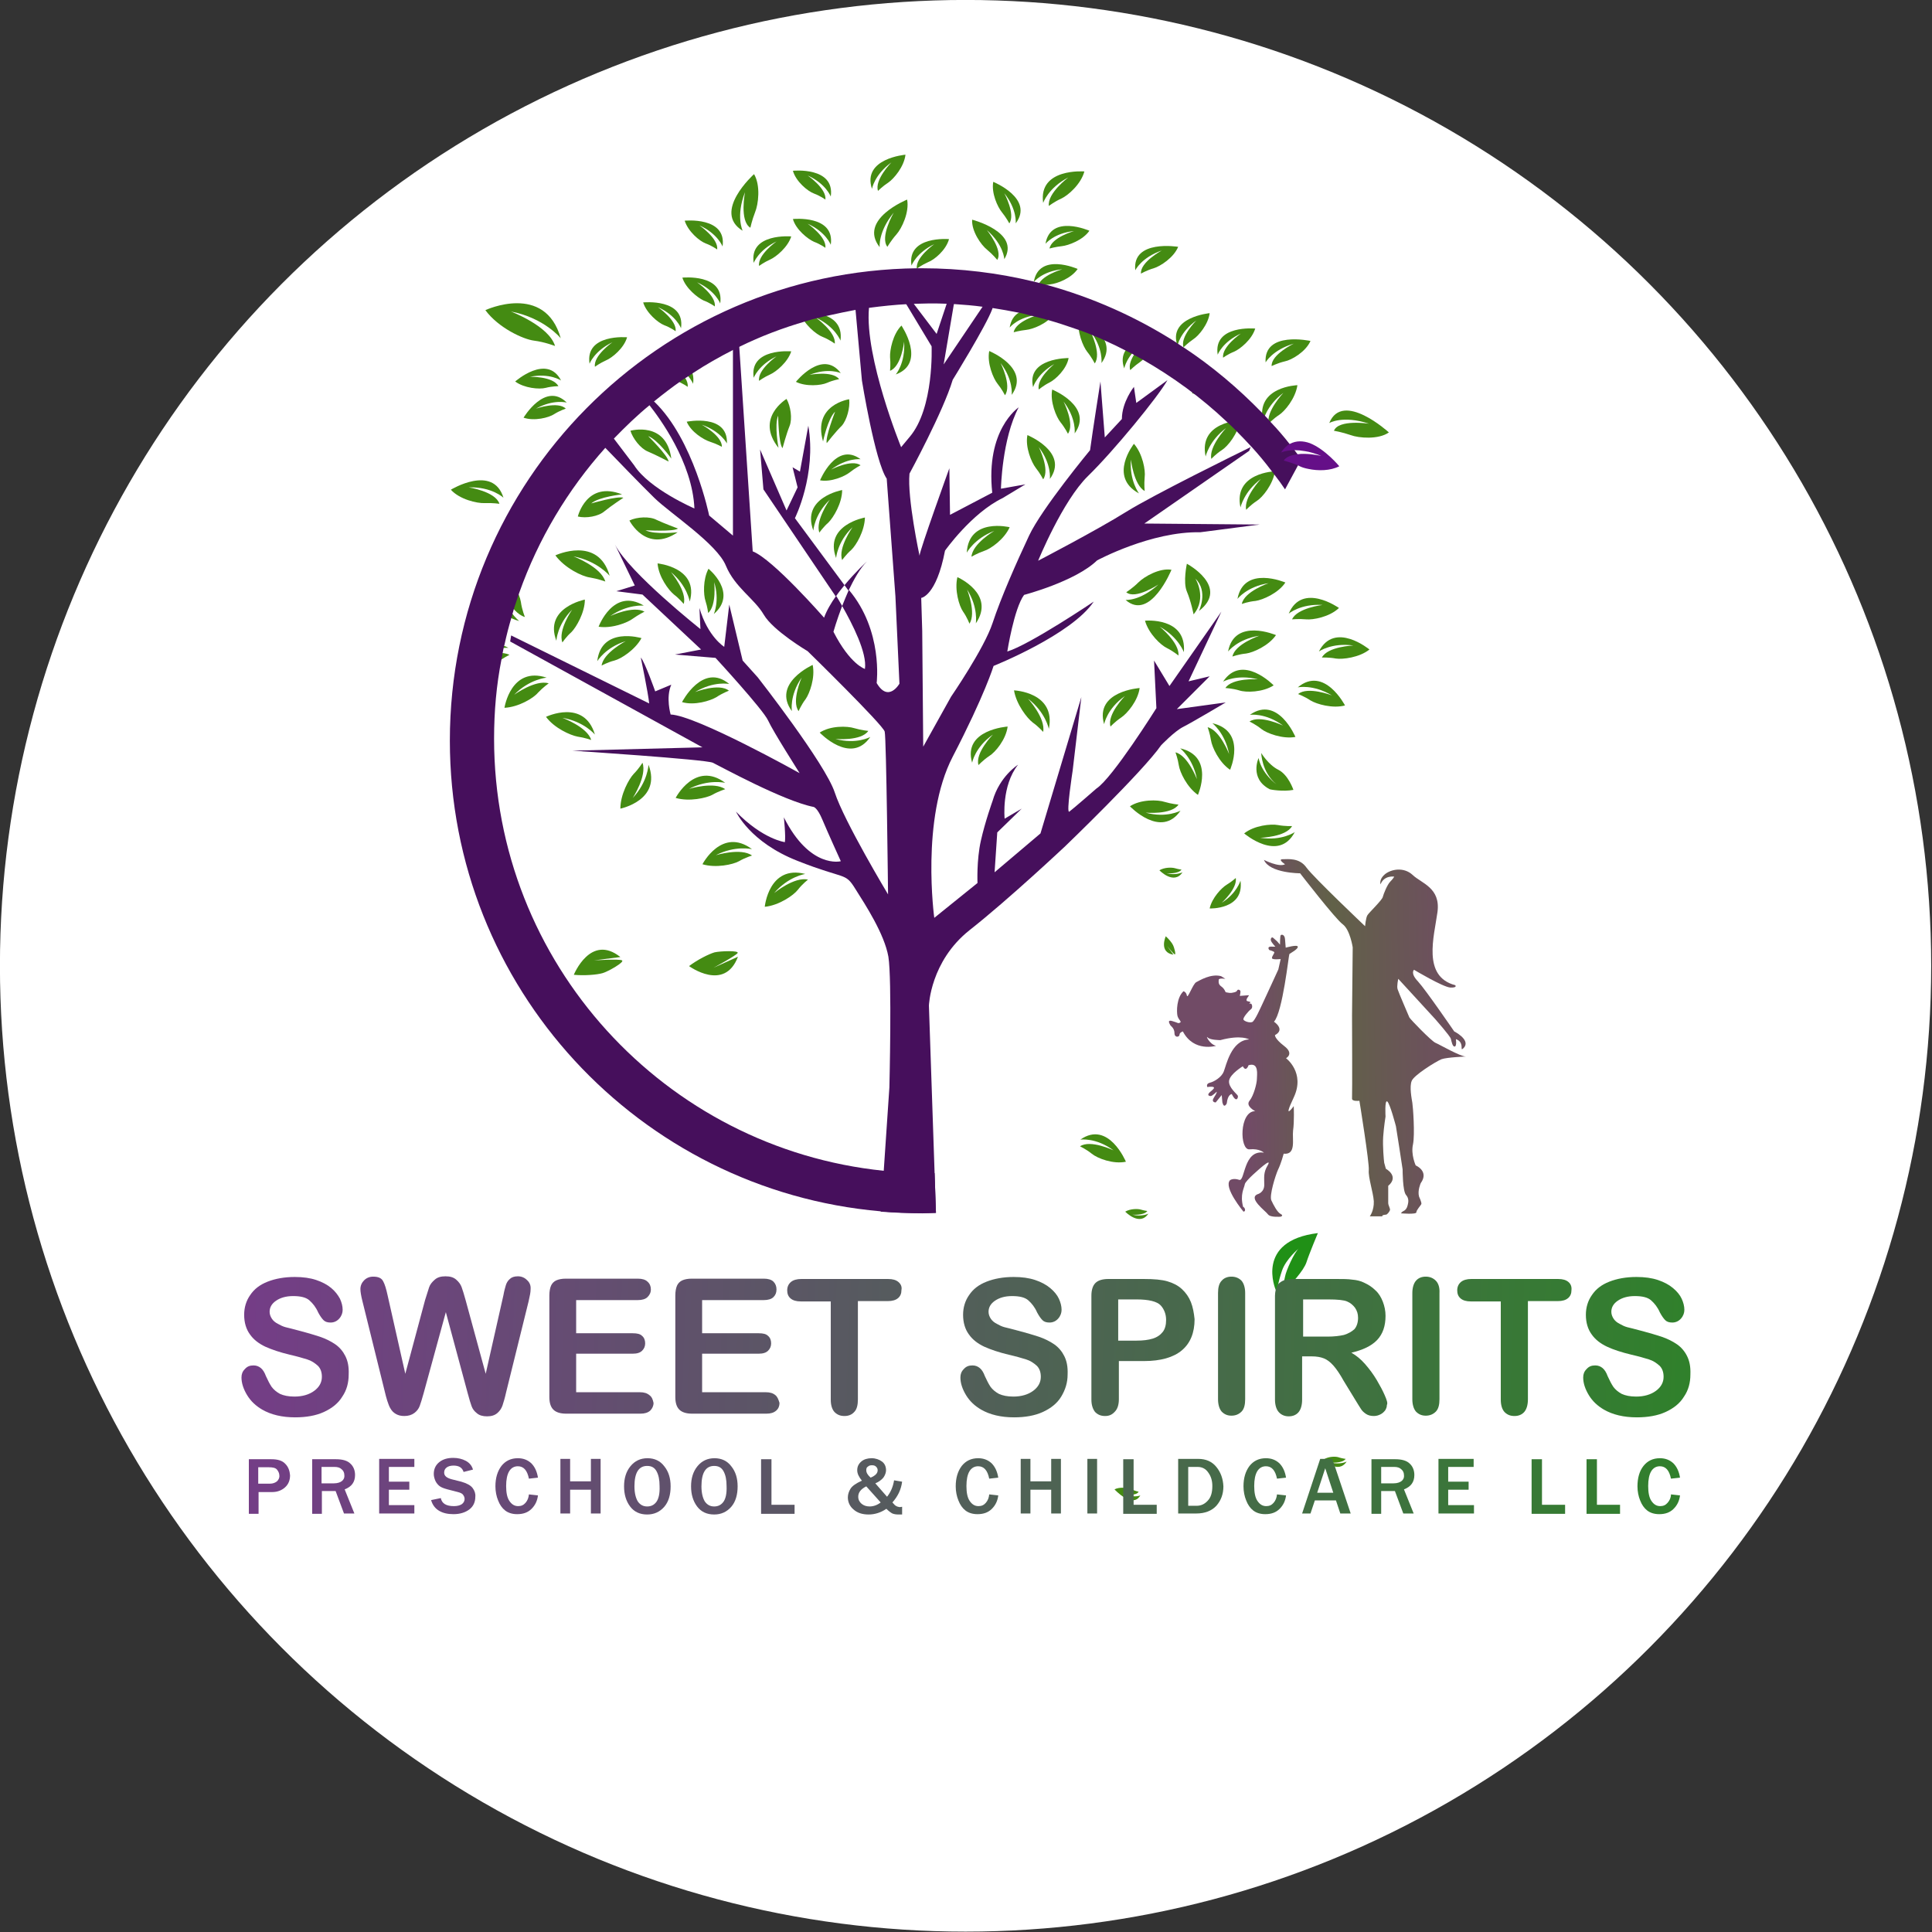 <svg xmlns="http://www.w3.org/2000/svg" xmlns:xlink="http://www.w3.org/1999/xlink" xmlns:serif="http://www.serif.com/" width="100%" height="100%" viewBox="0 0 1000 1000" xml:space="preserve" style="fill-rule:evenodd;clip-rule:evenodd;stroke-linejoin:round;stroke-miterlimit:2;"><rect x="0" y="0" width="1000" height="1000" fill="#333333" stroke="none"/> <g transform="matrix(1.267,0,0,1.264,-85.453,-137.763)"> <ellipse cx="461.898" cy="504.474" rx="394.479" ry="395.503" style="fill:white;"></ellipse> </g> <g transform="matrix(1,0,0,1,-4.76,3.378)"> <g transform="matrix(1.734,0,0,1.734,-262.827,-98.614)"> <path d="M406.4,229.6C405.5,230.7 404.6,231.8 403.8,233C403.3,232.2 403,231.8 403,231.8L382.2,201L381.2,189.1L389.1,207.3L392.4,200.4L390.9,194.4L393.1,195.7L395.6,182C398.1,196.6 391.6,209.6 391.6,209.6L406.4,229.6Z" style="fill:rgb(70,15,92);fill-rule:nonzero;"></path> </g> <g transform="matrix(1.734,0,0,1.734,-262.827,-98.614)"> <path d="M407.5,231.1L406.4,229.6C409.7,225.6 412.9,222.7 413.1,222.5C411,224.6 409.2,227.9 407.6,231.2L407.5,231.1Z" style="fill:rgb(70,15,92);fill-rule:nonzero;"></path> </g> <g transform="matrix(1.734,0,0,1.734,-262.827,-98.614)"> <path d="M505.6,266.6L520.2,264.6C520.2,264.6 510.1,270.6 507.5,271.9C504.9,273.2 500.9,277.4 500.9,277.4C495.4,285.3 472.3,307.5 472.3,307.5C472.3,307.5 455.4,323.4 443.7,332.6C432,341.9 431.6,355.1 431.6,355.1L433.3,405.2L433.7,417C432.4,417 431,417.1 429.7,417.1C425.5,417.1 421.3,416.9 417.2,416.6L418,405.8L418.1,404.6L419.8,379.5C419.8,379.5 420.6,347.2 419.5,340.5C418.3,333.7 412.7,325.1 409.6,320.2C406.5,315.2 406.8,317.6 392.4,311.9C378.1,306.3 374.1,297.3 374,297.2C382.1,305.5 388.6,306.3 388.6,306.3C388.9,304.5 388.3,298.9 388.3,298.9C396.1,314.4 405.3,312 405.3,312C405.3,312 401.3,303.2 399.8,299.6C398.3,296 397.2,295.8 397.2,295.8C388.1,294 369.2,283.6 367.1,282.6C364.9,281.6 325.2,279 325.2,279L364,278L306.6,246.4L306.9,244.6L348.1,264.9C347.8,261.8 345.6,251.2 345.6,251.2C346.8,252.5 349.9,261.3 349.9,261.3L354.7,259.3C353,263.1 354.5,268.2 354.5,268.2C362.2,268.5 392.8,285.6 393,285.7C392.9,285.5 385.1,273.3 383.6,270C382.1,266.7 367.9,251.3 367.9,251.3L355.8,250.3L363.6,248.8L346.1,232.4L338.3,231.4L343.8,229.7L337.9,217.5C342.2,225.9 363.4,242.7 363.4,242.7L363.1,236.4C365.6,245 370.5,248 370.5,248L372,235.4L376,252.1L380.5,257.1C380.5,257.1 400.7,282.9 403.5,291.5C406.3,300.1 419.4,321.9 419.4,321.9C419.4,321.9 418.9,275.3 418.4,273.3C417.9,271.3 395.4,249.3 395.4,249.3C395.4,249.3 385.1,243.2 382.3,238.4C379.5,233.6 373.7,230.3 371,223.8C368.4,217.3 354.3,208.1 349.7,203.6C345.9,199.9 337.8,191.5 335,188.6C334.4,188 334,187.6 334,187.6L336.5,184.5L337.6,185.9L343.6,193.8C348.1,200.9 361.6,206.7 361.6,206.7C361,192.9 351.1,179.6 348.2,175.9C347.7,175.3 347.4,174.9 347.4,174.9L348.6,173.9C348.9,174.2 349.3,174.5 349.6,174.8C361.4,186.1 366,208.8 366,208.8L373.1,214.8L373.1,157.9L374.9,156.6L375,158.6L379,219.5C385,221.8 400.3,239.3 400.3,239.3C401.1,237.1 402.4,234.9 403.9,232.8C404.4,233.5 405,234.6 405.7,235.8C404.1,240 403.1,243.5 403.1,243.5C408.1,253.3 412.5,254.6 412.5,254.6C413.2,249.8 408.7,241.1 405.7,235.8C406.3,234.3 407,232.6 407.7,231C418,243.2 416,258.8 416,258.8C419.5,264.8 422.8,259 422.8,259L421.6,232.9L419,197.8C415.5,192.7 411.6,168.5 411.6,168.5L409.7,147.5L409.6,146.8L413.7,146.5L413.7,146.9C412.4,161.7 423.3,188.4 423.3,188.4L425.8,185.4C433.2,176.8 432.4,158.3 432.4,158.3L425,146L424.5,145.2L426.8,145.2L427.3,145.9L433.9,154.6L437,145.3L439.2,145.1L439,146L436,163.7L447.4,146.8L447.6,146.5L450.7,146.5C450.6,146.7 450.6,147 450.5,147.2C448.6,152.3 438.7,168.3 438.7,168.3C435.9,177.7 425.8,196.3 425.8,196.3C425.1,203.6 428.8,220.8 428.8,220.8C428.8,219.3 437.7,194.7 437.7,194.7L437.9,208.6L450.5,202C448.5,183.2 458.2,176.7 458.4,176.5C453.4,185.9 453.1,200.8 453.1,200.8L460.4,199.5L453.6,203.6C444.3,208.1 436.4,219.3 436.4,219.3C433.8,232.9 429.3,233.4 429.3,233.4L429.6,243.2L429.9,277.8L438.2,262.9C438.2,262.9 448.1,248.5 450.6,240.9C453.1,233.3 457.7,222.9 461.5,214.8C465.3,206.7 479.7,189.3 479.7,189.3C480.4,184 482.8,168.8 482.8,168.8L484.1,185.5L489.2,180C489.2,174.9 492.8,170.4 492.8,170.4L493.5,175.2L502.8,168.4C500,173.4 486.7,189.6 479.1,197C471.5,204.4 464.2,222.3 464.2,222.3C464.2,222.3 481.7,213.2 490.5,207.7C498.7,202.6 524.1,190.1 527.4,188.5C527.6,188.4 527.7,188.3 527.7,188.3L527.5,188.7L527.2,189.5L495.9,211.2L530.3,211.5L512.6,213.8C497.9,213.5 481.8,222.2 481.8,222.2C475.3,228.5 460,232.5 460,232.5C457,236.6 455,249.4 455,249.4C461.8,247.3 480.8,234.5 480.8,234.5C474.2,244.4 450.9,253.7 450.9,253.7C450.9,253.7 448.3,262.3 438.7,280.8C429.1,299.3 433.2,328.9 433.2,328.9L446.1,318.5C446.1,318.5 445.8,311.7 447.1,305.9C448.4,300.1 450.6,294 450.6,294C452.7,286.6 458.2,283.2 458.2,283.2C453.2,289.5 454.2,299.3 454.2,299.3L459.3,296.3L452,303.4L451.2,315.3L464.9,303.7L477.1,263L474.5,285C474.5,285 472.5,297.9 473.5,297.2C474.5,296.5 481.6,290.3 481.6,290.3C486.4,287.2 499.5,266.3 499.5,266.3L498.8,252.1L503.4,259.7L518.9,237.5L509.1,258.3L515.4,256.8L505.6,266.6Z" style="fill:rgb(70,15,92);fill-rule:nonzero;"></path> </g> <g transform="matrix(1.734,0,0,1.734,-262.827,-98.614)"> <path d="M325.6,345.9C325.6,345.9 330.6,333.5 339.5,340.6L331.6,341.6C331.6,341.6 339.2,341.1 340,341.6C340.8,342.1 335.9,344.9 334.2,345.4C332.5,345.9 328.7,346.2 325.6,345.9Z" style="fill:rgb(68,139,18);fill-rule:nonzero;"></path> </g> <g transform="matrix(1.734,0,0,1.734,-262.827,-98.614)"> <path d="M360,343.3C360,343.3 370.6,351.1 374.6,340.5L367.3,343.8C367.3,343.8 374,340.2 374.5,339.4C375,338.6 369.3,338.8 367.6,339.2C365.9,339.7 362.5,341.4 360,343.3Z" style="fill:rgb(68,139,18);fill-rule:nonzero;"></path> </g> <g transform="matrix(1.734,0,0,1.734,-262.827,-98.614)"> <path d="M502.3,334.4C502.3,334.4 500.1,339.2 504.6,339.9L502.7,337.3C502.7,337.3 504.6,339.7 505,339.8C505.4,339.9 504.8,337.7 504.5,337.1C504.2,336.4 503.2,335.2 502.3,334.4Z" style="fill:rgb(68,139,18);fill-rule:nonzero;"></path> </g> <g transform="matrix(1.734,0,0,1.734,-262.827,-98.614)"> <path d="M382.6,325.6C382.6,325.6 383.8,313 394.7,315.8C394.7,315.8 389.7,316.5 385.4,321.5C385.4,321.5 391.5,316.5 395.5,317.5C395.5,317.5 393.8,318.8 392.5,320.5C391.2,322.2 386.8,325.2 382.6,325.6Z" style="fill:rgb(68,139,18);fill-rule:nonzero;"></path> </g> <g transform="matrix(1.734,0,0,1.734,-262.827,-98.614)"> <path d="M364,312.9C364,312.9 369.8,301.7 378.8,308.4C378.8,308.4 373.8,307.2 368,310.2C368,310.2 375.5,307.9 378.8,310.3C378.8,310.3 376.8,310.9 374.9,312C373.1,313 368,314.1 364,312.9Z" style="fill:rgb(68,139,18);fill-rule:nonzero;"></path> </g> <g transform="matrix(1.734,0,0,1.734,-262.827,-98.614)"> <path d="M356,293.1C356,293.1 361.8,281.9 370.8,288.6C370.8,288.6 365.8,287.4 360,290.4C360,290.4 367.5,288.1 370.8,290.5C370.8,290.5 368.8,291.1 366.9,292.2C365.2,293.1 360.1,294.3 356,293.1Z" style="fill:rgb(68,139,18);fill-rule:nonzero;"></path> </g> <g transform="matrix(1.734,0,0,1.734,-262.827,-98.614)"> <path d="M457,261C457,261 469.6,261.5 467.4,272.5C467.4,272.5 466.4,267.5 461.2,263.5C461.2,263.5 466.5,269.3 465.7,273.4C465.7,273.4 464.3,271.8 462.6,270.6C460.9,269.3 457.7,265.2 457,261Z" style="fill:rgb(68,139,18);fill-rule:nonzero;"></path> </g> <g transform="matrix(1.734,0,0,1.734,-262.827,-98.614)"> <path d="M317.3,268.9C317.3,268.9 328.7,263.4 331.9,274.2C331.9,274.2 328.7,270.3 322.2,269.2C322.2,269.2 329.6,271.9 330.8,275.8C330.8,275.8 328.8,275.1 326.7,274.8C324.6,274.4 319.8,272.3 317.3,268.9Z" style="fill:rgb(68,139,18);fill-rule:nonzero;"></path> </g> <g transform="matrix(1.734,0,0,1.734,-262.827,-98.614)"> <path d="M304.9,266.2C304.9,266.2 306.8,253.7 317.5,257.2C317.5,257.2 312.4,257.6 307.8,262.3C307.8,262.3 314.2,257.7 318.1,258.9C318.1,258.9 316.4,260.1 314.9,261.7C313.6,263.3 309.1,266 304.9,266.2Z" style="fill:rgb(68,139,18);fill-rule:nonzero;"></path> </g> <g transform="matrix(1.734,0,0,1.734,-262.827,-98.614)"> <path d="M290.6,256C290.6,256 294.9,242.5 306.1,248.3C306.1,248.3 300.4,247.9 294.5,252.3C294.5,252.3 302.4,248.4 306.4,250.4C306.4,250.4 304.3,251.4 302.4,252.9C300.7,254.3 295.3,256.5 290.6,256Z" style="fill:rgb(68,139,18);fill-rule:nonzero;"></path> </g> <g transform="matrix(1.734,0,0,1.734,-262.827,-98.614)"> <path d="M320.1,220.7C320.1,220.7 332.9,214.7 336.3,226.8C336.3,226.8 332.7,222.4 325.5,221C325.5,221 333.7,224.1 335,228.5C335,228.5 332.8,227.7 330.4,227.3C328.1,227 322.9,224.5 320.1,220.7Z" style="fill:rgb(68,139,18);fill-rule:nonzero;"></path> </g> <g transform="matrix(1.734,0,0,1.734,-262.827,-98.614)"> <path d="M299.2,147.5C299.2,147.5 317,139.2 321.7,155.9C321.7,155.9 316.8,149.8 306.8,147.9C306.8,147.9 318.2,152.2 320,158.2C320,158.2 316.9,157 313.7,156.6C310.5,156.2 303.1,152.8 299.2,147.5Z" style="fill:rgb(68,139,18);fill-rule:nonzero;"></path> </g> <g transform="matrix(1.734,0,0,1.734,-262.827,-98.614)"> <path d="M288.9,201.1C288.9,201.1 301.5,193.4 304.6,203.5C304.6,203.5 301.2,200.2 294.2,200.4C294.2,200.4 302.2,201.6 303.4,205.3C303.4,205.3 301.3,205 299,205.1C296.7,205.2 291.5,204 288.9,201.1Z" style="fill:rgb(68,139,18);fill-rule:nonzero;"></path> </g> <g transform="matrix(1.734,0,0,1.734,-262.827,-98.614)"> <path d="M310.6,179.6C310.6,179.6 317.1,168.7 323.5,175.1C323.5,175.1 319.6,174 314.3,176.9C314.3,176.9 320.9,174.6 323.2,176.9C323.2,176.9 321.4,177.5 319.8,178.5C318.2,179.6 313.8,180.7 310.6,179.6Z" style="fill:rgb(68,139,18);fill-rule:nonzero;"></path> </g> <g transform="matrix(1.734,0,0,1.734,-262.827,-98.614)"> <path d="M308.1,168.8C308.1,168.8 317.6,160.4 321.8,168.5C321.8,168.5 318.4,166.2 312.5,167.4C312.5,167.4 319.4,167.2 321,170.2C321,170.2 319.1,170.2 317.2,170.7C315.3,171.2 310.8,170.8 308.1,168.8Z" style="fill:rgb(68,139,18);fill-rule:nonzero;"></path> </g> <g transform="matrix(1.734,0,0,1.734,-262.827,-98.614)"> <path d="M359.3,180.8C359.3,180.8 371.7,178.3 371.3,187.3C371.3,187.3 369.5,183.7 363.8,181.7C363.8,181.7 369.9,185 369.8,188.3C369.8,188.3 368.2,187.4 366.3,186.8C364.4,186.2 360.6,183.9 359.3,180.8Z" style="fill:rgb(68,139,18);fill-rule:nonzero;"></path> </g> <g transform="matrix(1.734,0,0,1.734,-262.827,-98.614)"> <path d="M399.1,198.3C399.1,198.3 403.9,186.6 411.2,192C411.2,192 407.2,191.5 402.4,195.1C402.4,195.1 408.5,191.9 411.2,193.8C411.2,193.8 409.5,194.7 408,195.9C406.5,197.1 402.4,198.9 399.1,198.3Z" style="fill:rgb(68,139,18);fill-rule:nonzero;"></path> </g> <g transform="matrix(1.734,0,0,1.734,-262.827,-98.614)"> <path d="M391.9,168.9C391.9,168.9 399.8,159 405.3,166.3C405.3,166.3 401.6,164.6 396,166.8C396,166.8 402.8,165.5 404.8,168.1C404.8,168.1 403,168.4 401.2,169.2C399.4,170 394.9,170.4 391.9,168.9Z" style="fill:rgb(68,139,18);fill-rule:nonzero;"></path> </g> <g transform="matrix(1.734,0,0,1.734,-262.827,-98.614)"> <path d="M349.9,161.8C349.9,161.8 362.5,160.5 361.2,169.5C361.2,169.5 359.8,165.7 354.3,163.2C354.3,163.2 360,167.1 359.6,170.4C359.6,170.4 358.1,169.3 356.2,168.6C354.3,167.9 350.9,165 349.9,161.8Z" style="fill:rgb(68,139,18);fill-rule:nonzero;"></path> </g> <g transform="matrix(1.734,0,0,1.734,-262.827,-98.614)"> <path d="M346.3,145.2C346.3,145.2 358.9,143.9 357.6,152.9C357.6,152.9 356.2,149.1 350.7,146.6C350.7,146.6 356.4,150.5 356,153.8C356,153.8 354.5,152.7 352.6,152C350.8,151.3 347.3,148.4 346.3,145.2Z" style="fill:rgb(68,139,18);fill-rule:nonzero;"></path> </g> <g transform="matrix(1.734,0,0,1.734,-262.827,-98.614)"> <path d="M358.7,120.8C358.7,120.8 371.3,119.5 370,128.5C370,128.5 368.6,124.7 363.1,122.2C363.1,122.2 368.8,126.1 368.4,129.4C368.4,129.4 366.9,128.3 365,127.6C363.1,126.9 359.7,124 358.7,120.8Z" style="fill:rgb(68,139,18);fill-rule:nonzero;"></path> </g> <g transform="matrix(1.734,0,0,1.734,-262.827,-98.614)"> <path d="M391,105.9C391,105.9 403.6,104.6 402.3,113.6C402.3,113.6 400.9,109.8 395.4,107.3C395.4,107.3 401.1,111.2 400.7,114.5C400.7,114.5 399.2,113.4 397.3,112.7C395.4,112 391.9,109.1 391,105.9Z" style="fill:rgb(68,139,18);fill-rule:nonzero;"></path> </g> <g transform="matrix(1.734,0,0,1.734,-262.827,-98.614)"> <path d="M391,120.3C391,120.3 403.6,119 402.3,128C402.3,128 400.9,124.2 395.4,121.7C395.4,121.7 401.1,125.6 400.7,128.9C400.7,128.9 399.2,127.8 397.3,127.1C395.5,126.3 391.9,123.5 391,120.3Z" style="fill:rgb(68,139,18);fill-rule:nonzero;"></path> </g> <g transform="matrix(1.734,0,0,1.734,-262.827,-98.614)"> <path d="M450.8,109.2C450.8,109.2 463.1,114.2 457.5,121.6C457.5,121.6 458,117.5 454.1,112.6C454.1,112.6 457.5,118.9 455.6,121.6C455.6,121.6 454.7,119.9 453.4,118.3C452.1,116.7 450.2,112.6 450.8,109.2Z" style="fill:rgb(68,139,18);fill-rule:nonzero;"></path> </g> <g transform="matrix(1.734,0,0,1.734,-262.827,-98.614)"> <path d="M444.5,120.5C444.5,120.5 459,124.2 454.1,132.3C454.1,132.3 454,128.1 448.9,123.6C448.9,123.6 453.8,129.6 452,132.5C452,132.5 450.7,130.9 449,129.5C447.1,128 444.3,123.9 444.5,120.5Z" style="fill:rgb(68,139,18);fill-rule:nonzero;"></path> </g> <g transform="matrix(1.734,0,0,1.734,-262.827,-98.614)"> <path d="M358,137.8C358,137.8 370.6,136.5 369.3,145.5C369.3,145.5 367.9,141.7 362.4,139.2C362.4,139.2 368.1,143.1 367.7,146.4C367.7,146.4 366.2,145.3 364.3,144.6C362.6,143.8 359,141 358,137.8Z" style="fill:rgb(68,139,18);fill-rule:nonzero;"></path> </g> <g transform="matrix(1.734,0,0,1.734,-262.827,-98.614)"> <path d="M393.1,148.2C393.1,148.2 406.5,146.9 405.2,156.6C405.2,156.6 403.7,152.5 397.8,149.7C397.8,149.7 403.9,154 403.5,157.5C403.5,157.5 401.9,156.3 399.9,155.5C398,154.8 394.2,151.7 393.1,148.2Z" style="fill:rgb(68,139,18);fill-rule:nonzero;"></path> </g> <g transform="matrix(1.734,0,0,1.734,-262.827,-98.614)"> <path d="M423.4,152.1C423.4,152.1 431,163.3 421.7,166.7C421.7,166.7 424.6,163.4 424.2,156.9C424.2,156.9 423.4,164.3 420,165.6C420,165.6 420.2,163.6 420,161.5C419.9,159.5 420.8,154.7 423.4,152.1Z" style="fill:rgb(68,139,18);fill-rule:nonzero;"></path> </g> <g transform="matrix(1.734,0,0,1.734,-262.827,-98.614)"> <path d="M449.6,159.7C449.6,159.7 462.1,164.8 456.3,172.8C456.3,172.8 456.9,168.4 453,163.3C453,163.3 456.4,170 454.3,172.9C454.3,172.9 453.4,171.1 452.1,169.5C450.8,167.9 448.9,163.3 449.6,159.7Z" style="fill:rgb(68,139,18);fill-rule:nonzero;"></path> </g> <g transform="matrix(1.734,0,0,1.734,-262.827,-98.614)"> <path d="M476.4,150.2C476.4,150.2 488.9,155.3 483.1,163.3C483.1,163.3 483.7,158.9 479.8,153.8C479.8,153.8 483.2,160.5 481.1,163.4C481.1,163.4 480.2,161.6 478.9,160C477.6,158.4 475.7,153.8 476.4,150.2Z" style="fill:rgb(68,139,18);fill-rule:nonzero;"></path> </g> <g transform="matrix(1.734,0,0,1.734,-262.827,-98.614)"> <path d="M468.4,171.2C468.4,171.2 480.9,176.3 475.1,184.3C475.1,184.3 475.7,179.9 471.8,174.8C471.8,174.8 475.2,181.5 473.1,184.4C473.1,184.4 472.2,182.6 470.9,181C469.6,179.4 467.7,174.8 468.4,171.2Z" style="fill:rgb(68,139,18);fill-rule:nonzero;"></path> </g> <g transform="matrix(1.734,0,0,1.734,-262.827,-98.614)"> <path d="M504,225C504,225 497.7,240.5 490.3,234C490.3,234 494.6,234.4 500.1,229.4C500.1,229.4 493.2,234 490.5,231.7C490.5,231.7 492.4,230.5 494.1,228.8C495.9,227 500.5,224.4 504,225Z" style="fill:rgb(68,139,18);fill-rule:nonzero;"></path> </g> <g transform="matrix(1.734,0,0,1.734,-262.827,-98.614)"> <path d="M461,184.8C461,184.8 473.5,189.9 467.7,197.9C467.7,197.9 468.3,193.5 464.4,188.4C464.4,188.4 467.8,195.1 465.7,198C465.7,198 464.8,196.2 463.5,194.6C462.2,192.9 460.3,188.4 461,184.8Z" style="fill:rgb(68,139,18);fill-rule:nonzero;"></path> </g> <g transform="matrix(1.734,0,0,1.734,-262.827,-98.614)"> <path d="M341.5,155.6C341.5,155.6 328.9,154.5 330.3,163.5C330.3,163.5 331.7,159.7 337.1,157.1C337.1,157.1 331.4,161.1 331.9,164.4C331.9,164.4 333.4,163.3 335.2,162.5C337.1,161.7 340.6,158.8 341.5,155.6Z" style="fill:rgb(68,139,18);fill-rule:nonzero;"></path> </g> <g transform="matrix(1.734,0,0,1.734,-262.827,-98.614)"> <path d="M379.4,106.9C379.4,106.9 366.8,118.2 376,123.8C376,123.8 373.9,119.5 376.7,112.3C376.7,112.3 375,120.9 378.3,122.9C378.3,122.9 378.8,120.6 379.7,118.3C380.7,115.9 381.4,110.3 379.4,106.9Z" style="fill:rgb(68,139,18);fill-rule:nonzero;"></path> </g> <g transform="matrix(1.734,0,0,1.734,-262.827,-98.614)"> <path d="M390.5,159.8C390.5,159.8 377.9,158.7 379.3,167.7C379.3,167.7 380.7,163.9 386.1,161.3C386.1,161.3 380.4,165.3 380.9,168.6C380.9,168.6 382.4,167.5 384.2,166.7C386,165.9 389.5,163 390.5,159.8Z" style="fill:rgb(68,139,18);fill-rule:nonzero;"></path> </g> <g transform="matrix(1.734,0,0,1.734,-262.827,-98.614)"> <path d="M390.5,125.5C390.5,125.5 377.9,124.4 379.3,133.4C379.3,133.4 380.7,129.6 386.1,127C386.1,127 380.4,131 380.9,134.3C380.9,134.3 382.4,133.2 384.2,132.4C386,131.6 389.5,128.7 390.5,125.5Z" style="fill:rgb(68,139,18);fill-rule:nonzero;"></path> </g> <g transform="matrix(1.734,0,0,1.734,-262.827,-98.614)"> <path d="M437.6,126.3C437.6,126.3 425,125.2 426.4,134.2C426.4,134.2 427.8,130.4 433.2,127.8C433.2,127.8 427.5,131.8 428,135.1C428,135.1 429.5,134 431.3,133.2C433.2,132.5 436.7,129.6 437.6,126.3Z" style="fill:rgb(68,139,18);fill-rule:nonzero;"></path> </g> <g transform="matrix(1.734,0,0,1.734,-262.827,-98.614)"> <path d="M506,128.6C506,128.6 492.2,126.3 493.2,135.6C493.2,135.6 495,131.8 501.1,129.7C501.1,129.7 494.6,133.2 494.9,136.6C494.9,136.6 496.6,135.6 498.7,135C500.7,134.4 504.7,131.8 506,128.6Z" style="fill:rgb(68,139,18);fill-rule:nonzero;"></path> </g> <g transform="matrix(1.734,0,0,1.734,-262.827,-98.614)"> <path d="M479.5,123.8C479.5,123.8 467.9,118.7 466.4,127.7C466.4,127.7 468.9,124.5 474.9,123.9C474.9,123.9 468.2,125.8 467.6,129.1C467.6,129.1 469.4,128.6 471.3,128.4C473.2,128.2 477.6,126.6 479.5,123.8Z" style="fill:rgb(68,139,18);fill-rule:nonzero;"></path> </g> <g transform="matrix(1.734,0,0,1.734,-262.827,-98.614)"> <path d="M468.8,148.8C468.8,148.8 457.2,143.7 455.7,152.7C455.7,152.7 458.2,149.5 464.2,148.9C464.2,148.9 457.5,150.8 456.9,154.1C456.9,154.1 458.7,153.6 460.6,153.4C462.6,153.2 466.8,151.6 468.8,148.8Z" style="fill:rgb(68,139,18);fill-rule:nonzero;"></path> </g> <g transform="matrix(1.734,0,0,1.734,-262.827,-98.614)"> <path d="M476,135.2C476,135.2 464.4,130.1 462.9,139.1C462.9,139.1 465.4,135.9 471.4,135.3C471.4,135.3 464.7,137.2 464.1,140.5C464.1,140.5 465.9,140 467.8,139.8C469.9,139.6 474.1,138 476,135.2Z" style="fill:rgb(68,139,18);fill-rule:nonzero;"></path> </g> <g transform="matrix(1.734,0,0,1.734,-262.827,-98.614)"> <path d="M499.5,155.2C499.5,155.2 486.9,156.4 489.9,164.9C489.9,164.9 490.6,160.9 495.5,157.4C495.5,157.4 490.6,162.3 491.7,165.4C491.7,165.4 493,164.1 494.6,163C496.2,161.9 499.1,158.5 499.5,155.2Z" style="fill:rgb(68,139,18);fill-rule:nonzero;"></path> </g> <g transform="matrix(1.734,0,0,1.734,-262.827,-98.614)"> <path d="M529,153C529,153 516.4,151.8 517.8,160.8C517.8,160.8 519.2,157 524.7,154.5C524.7,154.5 519,158.4 519.4,161.7C519.4,161.7 520.9,160.6 522.7,159.9C524.5,159.1 528,156.3 529,153Z" style="fill:rgb(68,139,18);fill-rule:nonzero;"></path> </g> <g transform="matrix(1.734,0,0,1.734,-262.827,-98.614)"> <path d="M524.3,173.3C524.3,173.3 515.1,162.4 509.5,170.4C509.5,170.4 513.5,168.6 519.7,170.9C519.7,170.9 512.2,169.4 510.1,172.3C510.1,172.3 512.1,172.7 514.1,173.5C516.1,174.3 521.2,175 524.3,173.3Z" style="fill:rgb(68,139,18);fill-rule:nonzero;"></path> </g> <g transform="matrix(1.734,0,0,1.734,-262.827,-98.614)"> <path d="M545.5,156.7C545.5,156.7 531.5,153.6 532.1,163.1C532.1,163.1 534.1,159.4 540.5,157.5C540.5,157.5 533.7,160.8 533.9,164.2C533.9,164.2 535.7,163.3 537.8,162.8C539.9,162.4 544.1,159.9 545.5,156.7Z" style="fill:rgb(68,139,18);fill-rule:nonzero;"></path> </g> <g transform="matrix(1.734,0,0,1.734,-262.827,-98.614)"> <path d="M568.9,184C568.9,184 555.1,171.4 551.1,181.2C551.1,181.2 555.1,178.8 563,181.4C563,181.4 553.9,180 552.5,183.5C552.5,183.5 554.9,183.9 557.5,184.8C559.9,185.7 565.8,186.2 568.9,184Z" style="fill:rgb(68,139,18);fill-rule:nonzero;"></path> </g> <g transform="matrix(1.734,0,0,1.734,-262.827,-98.614)"> <path d="M515.4,148.4C515.4,148.4 502.8,149.6 505.8,158.1C505.8,158.1 506.5,154.1 511.4,150.6C511.4,150.6 506.5,155.5 507.6,158.6C507.6,158.6 508.9,157.3 510.5,156.2C512.1,155.2 515,151.7 515.4,148.4Z" style="fill:rgb(68,139,18);fill-rule:nonzero;"></path> </g> <g transform="matrix(1.734,0,0,1.734,-262.827,-98.614)"> <path d="M473.3,161.8C473.3,161.8 460.6,161.7 462.7,170.5C462.7,170.5 463.8,166.6 469,163.6C469,163.6 463.6,168 464.4,171.2C464.4,171.2 465.8,170 467.6,169.1C469.4,168.2 472.7,165.1 473.3,161.8Z" style="fill:rgb(68,139,18);fill-rule:nonzero;"></path> </g> <g transform="matrix(1.734,0,0,1.734,-262.827,-98.614)"> <path d="M478,106.1C478,106.1 464.2,105 465.7,115.5C465.7,115.5 467.2,111 473.2,107.9C473.2,107.9 466.9,112.6 467.4,116.4C467.4,116.4 469.1,115.1 471.1,114.2C473.1,113.3 477,109.9 478,106.1Z" style="fill:rgb(68,139,18);fill-rule:nonzero;"></path> </g> <g transform="matrix(1.734,0,0,1.734,-262.827,-98.614)"> <path d="M425.1,114.5C425.1,114.5 410.4,120.4 416.9,128.7C416.9,128.7 416.4,124.1 421.1,118.4C421.1,118.4 416.9,125.6 419.2,128.6C419.2,128.6 420.3,126.7 421.9,124.9C423.5,123.1 425.8,118.3 425.1,114.5Z" style="fill:rgb(68,139,18);fill-rule:nonzero;"></path> </g> <g transform="matrix(1.734,0,0,1.734,-262.827,-98.614)"> <path d="M424.6,101.1C424.6,101.1 411.6,102.2 414.6,111.3C414.6,111.3 415.3,107.1 420.4,103.4C420.4,103.4 415.3,108.6 416.4,111.9C416.4,111.9 417.8,110.5 419.5,109.4C421.1,108.3 424.2,104.7 424.6,101.1Z" style="fill:rgb(68,139,18);fill-rule:nonzero;"></path> </g> <g transform="matrix(1.734,0,0,1.734,-262.827,-98.614)"> <path d="M328.9,233.9C328.9,233.9 316.6,236.3 320.4,246.2C320.4,246.2 320.6,241.4 325.1,236.9C325.1,236.9 320.8,243.1 322.2,246.7C322.2,246.7 323.3,245 324.9,243.6C326.3,242.2 328.9,237.8 328.9,233.9Z" style="fill:rgb(68,139,18);fill-rule:nonzero;"></path> </g> <g transform="matrix(1.734,0,0,1.734,-262.827,-98.614)"> <path d="M333,242C333,242 337.4,230.2 346.5,235.7C346.5,235.7 341.7,235.2 336.5,238.8C336.5,238.8 343.3,235.6 346.7,237.5C346.7,237.5 344.9,238.4 343.2,239.6C341.6,240.8 337,242.6 333,242Z" style="fill:rgb(68,139,18);fill-rule:nonzero;"></path> </g> <g transform="matrix(1.734,0,0,1.734,-262.827,-98.614)"> <path d="M350.6,223.1C350.6,223.1 363.1,224.3 360.2,234.5C360.2,234.5 359.5,229.8 354.6,225.7C354.6,225.7 359.5,231.5 358.4,235.2C358.4,235.2 357.1,233.6 355.5,232.4C353.9,231.1 350.9,227.1 350.6,223.1Z" style="fill:rgb(68,139,18);fill-rule:nonzero;"></path> </g> <g transform="matrix(1.734,0,0,1.734,-262.827,-98.614)"> <path d="M440.1,227.2C440.1,227.2 451.6,232.2 445.6,241C445.6,241 446.4,236.3 443,230.9C443,230.9 445.8,237.9 443.7,241.1C443.7,241.1 443,239.2 441.8,237.5C440.6,235.8 439.2,231 440.1,227.2Z" style="fill:rgb(68,139,18);fill-rule:nonzero;"></path> </g> <g transform="matrix(1.734,0,0,1.734,-262.827,-98.614)"> <path d="M496.1,240.2C496.1,240.2 508.6,239 507.7,249.6C507.7,249.6 506.1,245.1 500.5,242C500.5,242 506.4,246.7 506.1,250.6C506.1,250.6 504.5,249.3 502.7,248.4C500.8,247.5 497.2,244.1 496.1,240.2Z" style="fill:rgb(68,139,18);fill-rule:nonzero;"></path> </g> <g transform="matrix(1.734,0,0,1.734,-262.827,-98.614)"> <path d="M365.8,224.7C365.8,224.7 374.7,231.9 367.4,238.2C367.4,238.2 369.2,234.2 367.5,228.7C367.5,228.7 368.3,235.6 365.7,237.9C365.7,237.9 365.5,236.1 364.9,234.3C364.3,232.5 364.1,227.9 365.8,224.7Z" style="fill:rgb(68,139,18);fill-rule:nonzero;"></path> </g> <g transform="matrix(1.734,0,0,1.734,-262.827,-98.614)"> <path d="M345.8,245.4C345.8,245.4 333.8,241.8 332.6,252.3C332.6,252.3 335,248.2 341.1,246.3C341.1,246.3 334.4,249.8 333.9,253.6C333.9,253.6 335.7,252.6 337.7,252.1C339.7,251.6 343.9,248.9 345.8,245.4Z" style="fill:rgb(68,139,18);fill-rule:nonzero;"></path> </g> <g transform="matrix(1.734,0,0,1.734,-262.827,-98.614)"> <path d="M405.7,201.2C405.7,201.2 393.4,203.4 397.1,213.3C397.1,213.3 397.4,208.5 402,204.1C402,204.1 397.6,210.3 398.9,213.9C398.9,213.9 400.1,212.2 401.6,210.9C403.1,209.4 405.7,205.1 405.7,201.2Z" style="fill:rgb(68,139,18);fill-rule:nonzero;"></path> </g> <g transform="matrix(1.734,0,0,1.734,-262.827,-98.614)"> <path d="M412.5,209.4C412.5,209.4 400.2,211.6 403.9,221.5C403.9,221.5 404.2,216.7 408.8,212.3C408.8,212.3 404.4,218.5 405.7,222.1C405.7,222.1 406.9,220.4 408.4,219.1C409.9,217.7 412.4,213.4 412.5,209.4Z" style="fill:rgb(68,139,18);fill-rule:nonzero;"></path> </g> <g transform="matrix(1.734,0,0,1.734,-262.827,-98.614)"> <path d="M492.8,187.4C492.8,187.4 485,197.2 494.3,202.2C494.3,202.2 491.4,198.4 491.9,192.1C491.9,192.1 492.7,199.6 496,201.5C496,201.5 495.8,199.5 496,197.4C496.3,195.3 495.4,190.4 492.8,187.4Z" style="fill:rgb(68,139,18);fill-rule:nonzero;"></path> </g> <g transform="matrix(1.734,0,0,1.734,-262.827,-98.614)"> <path d="M521.5,284.7C521.5,284.7 526.6,273.2 516.2,270.8C516.2,270.8 520,273.7 521.2,280C521.2,280 518.5,272.9 514.8,272C514.8,272 515.5,273.9 515.8,275.9C516.1,277.9 518.2,282.5 521.5,284.7Z" style="fill:rgb(68,139,18);fill-rule:nonzero;"></path> </g> <g transform="matrix(1.734,0,0,1.734,-262.827,-98.614)"> <path d="M511.9,292.2C511.9,292.2 517,280.7 506.6,278.3C506.6,278.3 510.4,281.2 511.6,287.5C511.6,287.5 508.9,280.4 505.2,279.5C505.2,279.5 505.9,281.4 506.2,283.4C506.5,285.4 508.6,289.9 511.9,292.2Z" style="fill:rgb(68,139,18);fill-rule:nonzero;"></path> </g> <g transform="matrix(1.734,0,0,1.734,-262.827,-98.614)"> <path d="M515.4,326.1C515.4,326.1 525.8,326.5 524.6,317.8C524.6,317.8 523.5,321.6 519,324.4C519,324.4 523.7,320.2 523.2,317C523.2,317 522,318.1 520.5,319C519,319.9 516.1,322.9 515.4,326.1Z" style="fill:rgb(68,139,18);fill-rule:nonzero;"></path> </g> <g transform="matrix(1.734,0,0,1.734,-262.827,-98.614)"> <path d="M455.7,212.3C455.7,212.3 443.5,209.3 442.9,219.9C442.9,219.9 445.1,215.7 451.1,213.4C451.1,213.4 444.6,217.2 444.3,221.1C444.3,221.1 446,220.1 448,219.4C450,218.8 454.1,215.9 455.7,212.3Z" style="fill:rgb(68,139,18);fill-rule:nonzero;"></path> </g> <g transform="matrix(1.734,0,0,1.734,-262.827,-98.614)"> <path d="M524.5,180.4C524.5,180.4 512,180.8 514.2,191.2C514.2,191.2 515.2,186.5 520.3,182.7C520.3,182.7 515.1,188.2 515.9,191.9C515.9,191.9 517.3,190.4 519,189.3C520.8,188.2 523.9,184.3 524.5,180.4Z" style="fill:rgb(68,139,18);fill-rule:nonzero;"></path> </g> <g transform="matrix(1.734,0,0,1.734,-262.827,-98.614)"> <path d="M534.9,195.6C534.9,195.6 522.4,196 524.6,206.4C524.6,206.4 525.6,201.7 530.7,197.9C530.7,197.9 525.5,203.4 526.3,207.1C526.3,207.1 527.7,205.6 529.4,204.5C531.2,203.4 534.3,199.5 534.9,195.6Z" style="fill:rgb(68,139,18);fill-rule:nonzero;"></path> </g> <g transform="matrix(1.734,0,0,1.734,-262.827,-98.614)"> <path d="M541.6,169.9C541.6,169.9 529.1,170.3 531.3,180.7C531.3,180.7 532.3,176 537.4,172.2C537.4,172.2 532.2,177.7 533,181.4C533,181.4 534.4,179.9 536.1,178.8C537.8,177.7 541,173.9 541.6,169.9Z" style="fill:rgb(68,139,18);fill-rule:nonzero;"></path> </g> <g transform="matrix(1.734,0,0,1.734,-262.827,-98.614)"> <path d="M357.9,264.5C357.9,264.5 364.1,252.5 372,259.1C372,259.1 367.5,258.1 361.8,261.5C361.8,261.5 369,258.7 371.9,261.1C371.9,261.1 370,261.8 368.2,263C366.4,264.1 361.6,265.6 357.9,264.5Z" style="fill:rgb(68,139,18);fill-rule:nonzero;"></path> </g> <g transform="matrix(1.734,0,0,1.734,-262.827,-98.614)"> <path d="M399,273.6C399,273.6 408.3,283.4 414.1,274.9C414.1,274.9 410,277.2 403.7,275.5C403.7,275.5 411.4,276.2 413.5,273.1C413.5,273.1 411.4,272.9 409.4,272.3C407.2,271.6 402.2,271.5 399,273.6Z" style="fill:rgb(68,139,18);fill-rule:nonzero;"></path> </g> <g transform="matrix(1.734,0,0,1.734,-262.827,-98.614)"> <path d="M525.7,303.7C525.7,303.7 536,312.5 540.8,303.3C540.8,303.3 537,306 530.5,305C530.5,305 538.2,304.8 540,301.5C540,301.5 537.9,301.6 535.8,301.2C533.7,300.8 528.7,301.3 525.7,303.7Z" style="fill:rgb(68,139,18);fill-rule:nonzero;"></path> </g> <g transform="matrix(1.734,0,0,1.734,-262.827,-98.614)"> <path d="M491.6,295.6C491.6,295.6 500.9,305.4 506.7,296.9C506.7,296.9 502.6,299.2 496.3,297.5C496.3,297.5 504,298.2 506.1,295.1C506.1,295.1 504,294.9 502,294.3C499.9,293.6 494.8,293.5 491.6,295.6Z" style="fill:rgb(68,139,18);fill-rule:nonzero;"></path> </g> <g transform="matrix(1.734,0,0,1.734,-262.827,-98.614)"> <path d="M500.4,314.7C500.4,314.7 504.7,319.2 507.3,315.3C507.3,315.3 505.4,316.3 502.5,315.6C502.5,315.6 506,315.9 507,314.5C507,314.5 506.1,314.4 505.1,314.1C504.1,313.8 501.9,313.8 500.4,314.7Z" style="fill:rgb(68,139,18);fill-rule:nonzero;"></path> </g> <g transform="matrix(1.734,0,0,1.734,-262.827,-98.614)"> <path d="M490.2,416.6C490.2,416.6 494.5,421.1 497.1,417.2C497.1,417.2 495.2,418.2 492.3,417.5C492.3,417.5 495.8,417.8 496.8,416.4C496.8,416.4 495.9,416.3 494.9,416C494,415.7 491.7,415.7 490.2,416.6Z" style="fill:rgb(68,139,18);fill-rule:nonzero;"></path> </g> <g transform="matrix(1.734,0,0,1.734,-262.827,-98.614)"> <path d="M487,499.5C487,499.5 492.4,505.4 494.7,501.3C494.7,501.3 492.8,502.2 489.5,500.8C489.5,500.8 493.4,501.7 494.2,500.2C494.2,500.2 493.2,500 492.1,499.5C491,499 488.5,498.7 487,499.5Z" style="fill:rgb(68,139,18);fill-rule:nonzero;"></path> </g> <g transform="matrix(1.734,0,0,1.734,-262.827,-98.614)"> <path d="M549.4,490.6C549.4,490.6 553.7,495.1 556.3,491.2C556.3,491.2 554.4,492.2 551.5,491.5C551.5,491.5 555,491.8 556,490.4C556,490.4 555.1,490.3 554.1,490C553.2,489.6 550.9,489.6 549.4,490.6Z" style="fill:rgb(68,139,18);fill-rule:nonzero;"></path> </g> <g transform="matrix(1.734,0,0,1.734,-262.827,-98.614)"> <path d="M396.9,253.4C396.9,253.4 384.6,258.9 390.7,267.2C390.7,267.2 389.9,262.6 393.6,257.2C393.6,257.2 390.5,264.2 392.7,267.2C392.7,267.2 393.5,265.3 394.8,263.6C396,261.9 397.7,257.2 396.9,253.4Z" style="fill:rgb(68,139,18);fill-rule:nonzero;"></path> </g> <g transform="matrix(1.734,0,0,1.734,-262.827,-98.614)"> <path d="M455.1,271.8C455.1,271.8 441.6,272.7 444.5,282.6C444.5,282.6 445.3,278 450.7,274.2C450.7,274.2 445.3,279.7 446.4,283.3C446.4,283.3 447.8,281.8 449.6,280.6C451.4,279.5 454.6,275.7 455.1,271.8Z" style="fill:rgb(68,139,18);fill-rule:nonzero;"></path> </g> <g transform="matrix(1.734,0,0,1.734,-262.827,-98.614)"> <path d="M494.5,260.3C494.5,260.3 481,261.2 483.9,271.1C483.9,271.1 484.7,266.5 490.1,262.7C490.1,262.7 484.7,268.2 485.8,271.8C485.8,271.8 487.2,270.3 489,269.1C490.8,267.9 494,264.1 494.5,260.3Z" style="fill:rgb(68,139,18);fill-rule:nonzero;"></path> </g> <g transform="matrix(1.734,0,0,1.734,-262.827,-98.614)"> <path d="M538,228.8C538,228.8 525.6,223.5 523.7,233.7C523.7,233.7 526.5,230 533,229C533,229 525.7,231.5 525,235.2C525,235.2 526.9,234.5 529.1,234.3C531.2,234 535.9,232 538,228.8Z" style="fill:rgb(68,139,18);fill-rule:nonzero;"></path> </g> <g transform="matrix(1.734,0,0,1.734,-262.827,-98.614)"> <path d="M535.2,244.5C535.2,244.5 522.8,239.2 520.9,249.4C520.9,249.4 523.7,245.7 530.2,244.7C530.2,244.7 522.9,247.2 522.2,250.9C522.2,250.9 524.1,250.2 526.3,250C528.4,249.7 533,247.7 535.2,244.5Z" style="fill:rgb(68,139,18);fill-rule:nonzero;"></path> </g> <g transform="matrix(1.734,0,0,1.734,-262.827,-98.614)"> <path d="M563.1,248.8C563.1,248.8 552.7,240.2 548,249.4C548,249.4 551.8,246.7 558.3,247.6C558.3,247.6 550.6,247.9 548.9,251.2C548.9,251.2 551,251.1 553.1,251.5C555.1,251.8 560.1,251.2 563.1,248.8Z" style="fill:rgb(68,139,18);fill-rule:nonzero;"></path> </g> <g transform="matrix(1.734,0,0,1.734,-262.827,-98.614)"> <path d="M534.5,259.5C534.5,259.5 525.1,249.8 519.4,258.4C519.4,258.4 523.4,256.1 529.8,257.7C529.8,257.7 522.1,257.2 520.1,260.3C520.1,260.3 522.2,260.4 524.2,261C526.2,261.7 531.3,261.6 534.5,259.5Z" style="fill:rgb(68,139,18);fill-rule:nonzero;"></path> </g> <g transform="matrix(1.734,0,0,1.734,-262.827,-98.614)"> <path d="M541,274.9C541,274.9 535.8,262.4 527.4,268.3C527.4,268.3 532,267.6 537.3,271.5C537.3,271.5 530.4,268.2 527.3,270.3C527.3,270.3 529.2,271.2 530.8,272.5C532.4,273.8 537.2,275.6 541,274.9Z" style="fill:rgb(68,139,18);fill-rule:nonzero;"></path> </g> <g transform="matrix(1.734,0,0,1.734,-262.827,-98.614)"> <path d="M490.4,401.7C490.4,401.7 485.2,389.2 476.8,395.1C476.8,395.1 481.4,394.4 486.7,398.3C486.7,398.3 479.8,395 476.7,397.1C476.7,397.1 478.6,398 480.2,399.3C481.9,400.7 486.6,402.5 490.4,401.7Z" style="fill:rgb(68,139,18);fill-rule:nonzero;"></path> </g> <g transform="matrix(1.734,0,0,1.734,-262.827,-98.614)"> <path d="M555.8,265.5C555.8,265.5 549.6,253.5 541.7,260.1C541.7,260.1 546.2,259.1 551.9,262.5C551.9,262.5 544.7,259.7 541.8,262.1C541.8,262.1 543.7,262.8 545.5,264C547.3,265.1 552.1,266.5 555.8,265.5Z" style="fill:rgb(68,139,18);fill-rule:nonzero;"></path> </g> <g transform="matrix(1.734,0,0,1.734,-262.827,-98.614)"> <path d="M554,236.4C554,236.4 543,228.6 539,238.1C539,238.1 542.5,235.1 549.1,235.5C549.1,235.5 541.5,236.4 540,239.8C540,239.8 542,239.6 544.2,239.8C546.2,240 551.2,239.1 554,236.4Z" style="fill:rgb(68,139,18);fill-rule:nonzero;"></path> </g> <g transform="matrix(1.734,0,0,1.734,-262.827,-98.614)"> <path d="M303.1,224.1C303.1,224.1 297.2,237 309.3,240.3C309.3,240.3 304.8,236.8 303.5,229.6C303.5,229.6 306.6,237.8 311,239.1C311,239.1 310.1,236.9 309.8,234.6C309.4,232.1 306.9,226.9 303.1,224.1Z" style="fill:rgb(68,139,18);fill-rule:nonzero;"></path> </g> <g transform="matrix(1.734,0,0,1.734,-262.827,-98.614)"> <path d="M339.5,296.3C339.5,296.3 351.9,293.8 347.9,283.2C347.9,283.2 347.7,288.3 343.2,293.1C343.2,293.1 347.5,286.5 346.1,282.6C346.1,282.6 345,284.4 343.5,285.9C342,287.5 339.5,292.1 339.5,296.3Z" style="fill:rgb(68,139,18);fill-rule:nonzero;"></path> </g> <g transform="matrix(1.734,0,0,1.734,-262.827,-98.614)"> <path d="M326.8,209.1C326.8,209.1 329.4,198.3 340,202.5C340,202.5 333.1,203.2 330.8,205.2C330.8,205.2 338.7,202.9 340.4,203.5C340.4,203.5 336.6,206 334.8,207.5C333,209.1 329.2,209.7 326.8,209.1Z" style="fill:rgb(68,139,18);fill-rule:nonzero;"></path> </g> <g transform="matrix(1.734,0,0,1.734,-262.827,-98.614)"> <path d="M342.5,183.5C342.5,183.5 353.2,180.5 354.7,191.8C354.7,191.8 350.7,186.2 347.8,185.1C347.8,185.1 353.7,190.9 353.9,192.7C353.9,192.7 349.9,190.6 347.7,189.7C345.5,188.8 343.2,185.8 342.5,183.5Z" style="fill:rgb(68,139,18);fill-rule:nonzero;"></path> </g> <g transform="matrix(1.734,0,0,1.734,-262.827,-98.614)"> <path d="M342.2,210.3C342.2,210.3 347.2,220.2 356.6,213.8C356.6,213.8 349.7,214.6 347,213.2C347,213.2 355.3,213.7 356.7,212.7C356.7,212.7 352.4,211.1 350.3,210.1C348.3,209 344.4,209.2 342.2,210.3Z" style="fill:rgb(68,139,18);fill-rule:nonzero;"></path> </g> <g transform="matrix(1.734,0,0,1.734,-262.827,-98.614)"> <path d="M389.1,174C389.1,174 379.6,179.7 386.7,188.6C386.7,188.6 385.4,181.8 386.6,179C386.6,179 386.7,187.3 387.9,188.7C387.9,188.7 389.1,184.3 390,182.1C390.9,179.9 390.3,176.1 389.1,174Z" style="fill:rgb(68,139,18);fill-rule:nonzero;"></path> </g> <g transform="matrix(1.734,0,0,1.734,-262.827,-98.614)"> <path d="M407.8,174.1C407.8,174.1 396.8,175.7 400,186.7C400,186.7 401.4,179.9 403.6,177.8C403.6,177.8 400.6,185.5 401.1,187.2C401.1,187.2 403.9,183.6 405.6,182C407.1,180.3 408.1,176.6 407.8,174.1Z" style="fill:rgb(68,139,18);fill-rule:nonzero;"></path> </g> <g transform="matrix(1.734,0,0,1.734,-262.827,-98.614)"> <path d="M510.6,238.3C510.6,238.3 509.8,234.3 508.6,231.5C507.4,228.7 508.6,223.2 508.6,223.2C508.6,223.2 521.5,230.1 512.2,237.3C512.2,237.3 515.1,231.4 511.1,227.6C511.2,227.6 514.7,233.5 510.6,238.3Z" style="fill:rgb(68,139,18);fill-rule:nonzero;"></path> </g> <g transform="matrix(1.734,0,0,1.734,-262.827,-98.614)"> <path d="M540.4,290.7C540.4,290.7 538.9,286.2 535.9,284.7C532.9,283.2 530.8,279.7 530.8,279.7C530.8,279.7 530.9,285.4 535.3,289C535.3,289 531,286 530,281.2C530,281.2 527.2,287.3 533.3,290.5C533.4,290.6 537.3,291.3 540.4,290.7Z" style="fill:rgb(68,139,18);fill-rule:nonzero;"></path> </g> <g transform="matrix(1.734,0,0,1.734,-262.827,-98.614)"> <path d="M525.5,416.6C525.5,416.6 519.4,409.3 521.5,407.2C521.5,407.2 522.4,406.5 524.2,407.1C526,407.8 525.4,398 531.6,399C531.6,399 530.3,397.7 527.3,398C524.3,398.3 524.2,386.6 529,386.6C529,386.6 526,385.1 527.3,383.5C528.6,381.9 529.5,378.2 529.5,377C529.5,375.8 530.2,371.9 527,372.9C527,372.9 526.3,375.1 525.3,373.2C525.3,373.2 521.5,375.5 521.2,377.5C520.9,379.5 523.7,381.6 523.8,382C524,382.3 523.5,384.5 522,381.5C522,381.5 520.8,381.5 520.5,384.3C520.5,384.3 519.7,386 519.2,384L519,381.8L517.2,384C517.2,384 515.7,384 516.7,382.5C517.7,381 517.5,380.8 517.5,380.8C517.5,380.8 516.2,382.1 515.7,382.1C515.2,382.1 514.5,381.8 515.5,380.9C516.5,380.1 517,379.6 516.5,379.4C516,379.2 514.7,379.4 514.7,379.4C514.7,379.4 514.2,378.4 515.5,378.1C516.8,377.8 519,376.4 519.6,374.8C520.3,373.1 521.8,365.4 527.2,365.2C527.2,365.2 524.9,363.7 518.6,365.4C518.6,365.4 515.5,365.4 514.8,364.6C514.1,363.8 515.3,366.6 517.3,367.1C517.3,367.1 510.7,369.1 507.4,362.8C507.4,362.8 506.4,363.1 506.4,363.8C506.4,364.5 504.9,364.8 504.9,363.3C504.9,361.8 503.7,361.1 503.7,361C503.7,360.9 502.4,359.2 504.2,359.7C506,360.2 505.9,360.5 506.5,360.2C507.2,359.9 506.2,359.5 505.8,358.2C505.5,356.9 505.5,352.7 507.6,350.8C507.6,350.8 508.4,351 508.6,352.1C508.8,353.3 510.4,348.6 511.4,348.1C512.4,347.6 515.7,345.5 518.8,346.3L520.1,347.1C520.1,347.1 518.1,346.8 518.1,347.4C518.1,348 517.9,348.7 518.9,349.4C519.9,350.1 520.1,351.1 520.2,351.1C520.3,351.1 521.4,351.4 521.9,351.3C522.4,351.2 523.4,351.1 523.6,350.6C523.8,350.1 524.6,350.4 524.6,350.9C524.6,351.4 524.4,352.2 524.4,352.2C524.4,352.2 526.9,352 527,352C527.2,352 527.2,352 526.7,352.7C526.2,353.4 526.5,353.7 526.5,353.7C526.5,353.7 527,353.9 527.2,353.9C527.4,353.9 527.7,354.1 527.5,354.2C527.3,354.4 527.2,354.5 527.2,354.5L527.7,354.5C528,354.5 528.4,355.7 527.7,356.2C527,356.7 525.2,358.8 525.5,359.3C525.8,359.8 527.3,360.3 528.1,360C528.9,359.7 530.7,355.5 531.1,354.7C531.5,353.9 535.9,344.3 535.9,344.3L536.6,341.2C536.6,341.2 534,341.5 534,340.9C534,340.3 534.7,339.6 534.7,339.2C534.7,338.9 533.2,338.5 533.2,338.5C533.2,338.5 532.2,337.3 534.2,337.5L535,337.5C535,337.5 533.8,336.2 533.7,335.7C533.5,335.2 533.9,334.4 534.4,334.9C534.9,335.4 535.6,335.9 535.7,336.1C535.9,336.3 536.4,336.9 536.4,336.9C536.4,336.9 536.4,334.4 536.6,334.1C536.8,333.8 537.8,333.8 537.9,335.3C538,336.8 538.1,337.8 538.1,337.8C538.1,337.8 541.6,336.8 541.7,337.5C541.9,338.2 539.4,339.5 539.2,339.7C539,339.9 537.2,357.1 534.6,359.9C534.6,359.9 538.1,362.2 534.9,363.9C534.9,363.9 534.7,364.9 537.7,367.2C540.7,369.5 538.2,370.8 538.2,370.8C538.2,370.8 544,375.1 540.5,382.5C537,389.9 540.5,385.1 540.5,385.1C540.5,385.1 540.7,389.7 540.3,392.4C540,395 541.3,399.7 537.5,399.3C537.5,399.3 536.7,402.3 535.8,404.1C535,405.9 533.2,411.7 533.8,413.2C534.5,414.7 535.6,416.8 536.6,417.3C537.6,417.8 536.6,418.1 536.6,418.1C536.6,418.1 533.5,418.4 532.8,417.4C532.1,416.4 526.8,412.6 529.7,411.4C529.7,411.4 531.7,410.9 531.7,408.6C531.7,406.3 531.4,405 532.7,402.8C534,400.6 530.9,403.3 530.9,403.3C530.9,403.3 526.1,407.3 525.9,408.4C525.7,409.6 524.4,411.5 525.4,415.2C525.8,415.2 526.4,416.5 525.5,416.6Z" style="fill:url(#_Linear1);fill-rule:nonzero;"></path> </g> <g transform="matrix(1.734,0,0,1.734,-262.827,-98.614)"> <path d="M563.2,418C563.2,418 564.5,416.3 564.4,413.5C564.2,410.7 562.7,406.4 562.9,404.2C563.1,402 560.1,383.5 560.1,383.5C560.1,383.5 557.8,383.8 557.9,382.8C558,381.8 557.9,358 557.9,358L558.1,337.7C558.1,337.7 557.3,332.4 555.1,330.8C552.9,329.2 542.4,315.6 542.4,315.6C542.4,315.6 533.3,315.6 531.6,311.6C531.6,311.6 536.1,313.9 537.9,312.9C537.9,312.9 535.6,311.4 537.2,311.4C538.8,311.4 542.2,310.9 544.3,313.9C546.5,316.9 561.8,331.4 561.8,331.4C561.8,331.4 562,328.9 562.5,328.1C563,327.3 567,323.5 567.1,322.6C567.3,321.8 568.4,319 569.3,318.1C570.2,317.2 570.5,316.6 570.5,316.6C570.5,316.6 567.5,316.1 566.4,318.9C566.4,318.9 565.9,317.4 567.7,315.9C569.5,314.4 573.3,313.6 576,316.1C578.6,318.6 584.4,319.9 583.4,327.2C582.4,334.5 578.8,346.4 588.7,349C588.7,349 589.5,349.8 587.2,349.7C584.9,349.5 576.4,344.4 576.4,344.4C576.4,344.4 575.2,345.4 577.6,347.9C579.9,350.4 588.4,362.8 588.4,362.8C588.4,362.8 593,365.1 591.5,367.4C591.5,367.4 591,368.1 590.7,368.1C590.4,368.1 591.2,365.9 588.9,365.1C588.9,365.1 589.2,367.1 588.6,367.3C587.9,367.5 587.6,365.8 587.4,365C587.2,364.2 582.8,359.2 582.8,359.2L571.7,347.1C571.7,347.1 571.2,349.3 571.5,350.2C571.8,351.2 574.8,358.1 575,358.6C575.2,359.1 581.6,365.7 582.8,366.2C584,366.7 590.2,370.3 591.9,370.3C591.9,370.3 586.3,370.5 584.6,371.1C582.9,371.8 576.3,375.9 575.7,377.6C575,379.3 575.7,382.9 575.9,384.1C576.1,385.3 576.7,393.5 576.1,396.5C575.4,399.5 576.9,402.8 576.9,402.8C576.9,402.8 581,404.5 578.4,408.1C578.4,408.1 577.4,410.3 577.9,412.1C577.9,412.1 578.7,413.8 578.6,414.3C578.4,414.8 577.1,416.1 577.1,416.8C577.1,417.5 572.5,417.1 572.5,417.1C572.5,417.1 572.8,416.6 573.3,416.4C573.8,416.2 574.3,415.6 574.5,414.7C574.7,413.9 575,412.7 574,411.6C573,410.4 573,404.3 573,404C573,403.7 571,391.1 571,391.1C571,391.1 569.2,384.2 568.4,383.7C567.6,383.2 567.9,388.2 567.9,388.2C567.9,388.2 567.4,391.3 567.2,394.2C567,397 567.4,401.3 567.5,402C567.7,402.7 568,403.8 568,403.8C568,403.8 572.1,406 568.7,408.9L568.7,414C568.7,414.8 569.4,415.7 569.2,416.2C569,416.7 568.4,417.5 568,417.5C567.6,417.5 567,417.7 567,417.7C567,417.7 567,418 566.8,418L563.2,418Z" style="fill:url(#_Linear2);fill-rule:nonzero;"></path> </g> <g transform="matrix(1.734,0,0,1.734,-262.827,-98.614)"> <path d="M535.1,439.9C535.1,439.9 528.8,425.3 547.7,423C547.7,423 545.1,429.2 544.3,431.7C543.5,434.2 539.5,438.6 537.2,440.6L536.4,441.1C536.4,441.1 537.6,437.8 537.9,436C538.2,434.2 540.7,428.7 542,427.6C542,427.6 538.2,430.7 537,434.2C535.8,437.7 535.5,440.2 535.5,440.2L535.1,439.9Z" style="fill:rgb(32,144,22);fill-rule:nonzero;"></path> </g> <g transform="matrix(1.734,0,0,1.734,-262.827,-98.614)"> <path d="M257.4,459.7C256.7,458.3 255.7,457.1 254.4,456.2C253.1,455.3 251.5,454.5 249.7,453.9C247.9,453.3 245.8,452.7 243.5,452.1C241.7,451.6 240.4,451.3 239.6,451.1C238.8,450.9 238,450.5 237.3,450.1C236.5,449.7 235.9,449.2 235.5,448.6C235.1,448 234.8,447.3 234.8,446.5C234.8,445.2 235.4,444.1 236.7,443.2C238,442.3 239.7,441.8 241.8,441.8C244.1,441.8 245.7,442.2 246.7,443.1C247.7,444 248.6,445.1 249.3,446.7C249.9,447.8 250.4,448.5 250.9,449C251.4,449.5 252.1,449.7 253,449.7C254,449.7 254.9,449.3 255.6,448.5C256.3,447.7 256.6,446.8 256.6,445.9C256.6,444.8 256.3,443.7 255.8,442.6C255.2,441.5 254.4,440.4 253.2,439.4C252,438.4 250.5,437.6 248.7,437C246.9,436.4 244.8,436.1 242.3,436.1C239.2,436.1 236.5,436.6 234.2,437.5C231.9,438.4 230.2,439.7 229,441.5C227.8,443.2 227.2,445.2 227.2,447.4C227.2,449.7 227.8,451.7 228.9,453.2C230,454.8 231.6,456 233.5,456.9C235.5,457.8 237.9,458.6 240.8,459.3C243,459.8 244.7,460.3 246,460.7C247.3,461.1 248.3,461.8 249.2,462.6C250,463.4 250.4,464.5 250.4,465.9C250.4,467.6 249.6,469 248.1,470.1C246.6,471.2 244.6,471.8 242.2,471.8C240.4,471.8 239,471.5 237.9,471C236.8,470.4 236,469.7 235.4,468.9C234.8,468 234.3,467 233.7,465.7C233.3,464.6 232.8,463.8 232.2,463.3C231.6,462.8 230.9,462.5 230,462.5C228.9,462.5 228.1,462.8 227.4,463.6C226.7,464.3 226.4,465.1 226.4,466.1C226.4,467.8 227,469.6 228.1,471.4C229.2,473.2 230.7,474.6 232.6,475.7C235.2,477.2 238.5,478 242.4,478C245.7,478 248.6,477.5 251,476.4C253.4,475.3 255.3,473.8 256.5,471.8C257.8,469.9 258.4,467.7 258.4,465.2C258.5,462.8 258.1,461.1 257.4,459.7Z" style="fill:url(#_Linear3);fill-rule:nonzero;"></path> <path d="M311.6,437C310.9,436.3 310,435.9 308.9,435.9C307.8,435.9 307,436.2 306.5,436.7C305.9,437.2 305.5,437.9 305.3,438.6C305.1,439.3 304.8,440.3 304.6,441.5L299.3,465L293.3,443C292.8,441.2 292.4,439.9 292.1,439.1C291.8,438.3 291.3,437.6 290.5,436.9C289.7,436.2 288.7,435.9 287.3,435.9C285.9,435.9 284.9,436.2 284.1,436.9C283.3,437.6 282.7,438.3 282.4,439.2C282.1,440.1 281.7,441.4 281.2,443L275.3,465L270,441.5C269.6,439.7 269.2,438.3 268.7,437.4C268.2,436.4 267.2,436 265.7,436C264.6,436 263.7,436.4 263,437.1C262.3,437.8 261.9,438.7 261.9,439.7C261.9,440.5 262.1,441.7 262.5,443.3L269.2,470.4C269.4,471.2 269.6,472.1 269.9,473C270.2,473.9 270.5,474.8 270.9,475.4C271.3,476.1 271.8,476.6 272.5,477C273.2,477.4 274,477.6 275,477.6C276.2,477.6 277.2,477.3 278,476.7C278.8,476.1 279.3,475.4 279.6,474.6C279.9,473.8 280.3,472.5 280.8,470.7L287.4,446.6L293.9,470.7C294.4,472.6 294.8,473.9 295.1,474.7C295.4,475.5 295.9,476.2 296.7,476.8C297.4,477.4 298.4,477.7 299.7,477.7C301,477.7 302,477.4 302.8,476.7C303.6,476 304,475.3 304.3,474.5C304.6,473.6 305,472.3 305.4,470.5L312.1,443.4C312.5,441.7 312.7,440.6 312.7,439.8C312.8,438.6 312.4,437.7 311.6,437Z" style="fill:url(#_Linear4);fill-rule:nonzero;"></path> <path d="M348.2,471.4C347.5,470.8 346.6,470.5 345.3,470.5L326.3,470.5L326.3,459L343.2,459C344.5,459 345.4,458.7 346,458.1C346.6,457.5 346.9,456.8 346.9,455.9C346.9,455 346.6,454.2 346,453.7C345.4,453.1 344.5,452.9 343.2,452.9L326.3,452.9L326.3,443L344.7,443C346,443 347,442.7 347.6,442.1C348.2,441.5 348.6,440.8 348.6,439.8C348.6,438.9 348.3,438.1 347.6,437.5C347,436.9 346,436.6 344.7,436.6L323.2,436.6C322,436.6 321.1,436.8 320.4,437.1C319.7,437.4 319.1,438 318.8,438.7C318.5,439.4 318.3,440.4 318.3,441.6L318.3,471.9C318.3,473.7 318.7,474.9 319.5,475.7C320.3,476.5 321.6,476.9 323.3,476.9L345.5,476.9C346.8,476.9 347.7,476.6 348.4,476C349,475.4 349.4,474.6 349.4,473.7C349.2,472.7 348.9,471.9 348.2,471.4Z" style="fill:url(#_Linear5);fill-rule:nonzero;"></path> <path d="M385.8,471.4C385.1,470.8 384.2,470.5 382.9,470.5L363.9,470.5L363.9,459L380.8,459C382.1,459 383,458.7 383.6,458.1C384.2,457.5 384.5,456.8 384.5,455.9C384.5,455 384.2,454.2 383.6,453.7C383,453.1 382.1,452.9 380.8,452.9L363.9,452.9L363.9,443L382.3,443C383.6,443 384.6,442.7 385.2,442.1C385.8,441.5 386.1,440.8 386.1,439.8C386.1,438.9 385.8,438.1 385.2,437.5C384.6,436.9 383.6,436.6 382.3,436.6L360.8,436.6C359.6,436.6 358.7,436.8 358,437.1C357.3,437.4 356.7,438 356.4,438.7C356.1,439.4 355.9,440.4 355.9,441.6L355.9,471.9C355.9,473.7 356.3,474.9 357.1,475.7C357.9,476.5 359.2,476.9 360.9,476.9L383.1,476.9C384.4,476.9 385.3,476.6 386,476C386.7,475.4 387,474.6 387,473.7C386.7,472.7 386.4,471.9 385.8,471.4Z" style="fill:url(#_Linear6);fill-rule:nonzero;"></path> <path d="M422.5,437.6C421.8,437 420.8,436.7 419.4,436.7L393.5,436.7C392.2,436.7 391.1,437 390.4,437.6C389.7,438.2 389.3,439 389.3,440.1C389.3,441.1 389.6,441.9 390.3,442.5C391,443.1 392,443.4 393.4,443.4L402.3,443.4L402.3,472.7C402.3,474.4 402.7,475.6 403.4,476.4C404.2,477.2 405.1,477.6 406.4,477.6C407.6,477.6 408.6,477.2 409.3,476.4C410.1,475.6 410.4,474.3 410.4,472.6L410.4,443.3L419.3,443.3C420.7,443.3 421.7,443 422.4,442.4C423.1,441.8 423.4,441 423.4,440C423.6,439 423.2,438.2 422.5,437.6Z" style="fill:url(#_Linear7);fill-rule:nonzero;"></path> <path d="M472,459.7C471.3,458.3 470.3,457.1 469,456.2C467.7,455.3 466.1,454.5 464.3,453.9C462.5,453.3 460.4,452.7 458.1,452.1C456.3,451.6 455,451.3 454.2,451.1C453.4,450.9 452.6,450.5 451.9,450.1C451.1,449.7 450.5,449.2 450.1,448.6C449.7,448 449.4,447.3 449.4,446.5C449.4,445.2 450,444.1 451.3,443.2C452.6,442.3 454.3,441.8 456.4,441.8C458.7,441.8 460.3,442.2 461.3,443.1C462.3,444 463.2,445.1 463.9,446.7C464.5,447.8 465,448.5 465.5,449C466,449.5 466.7,449.7 467.6,449.7C468.6,449.7 469.5,449.3 470.2,448.5C470.9,447.7 471.2,446.8 471.2,445.9C471.2,444.8 470.9,443.7 470.4,442.6C469.9,441.5 469,440.4 467.8,439.4C466.6,438.4 465.1,437.6 463.3,437C461.5,436.4 459.4,436.1 456.9,436.1C453.8,436.1 451.1,436.6 448.8,437.5C446.5,438.4 444.8,439.7 443.6,441.5C442.4,443.2 441.8,445.2 441.8,447.4C441.8,449.7 442.4,451.7 443.5,453.2C444.6,454.8 446.2,456 448.1,456.9C450.1,457.8 452.5,458.6 455.4,459.3C457.6,459.8 459.3,460.3 460.6,460.7C461.9,461.1 462.9,461.8 463.8,462.6C464.6,463.4 465,464.5 465,465.9C465,467.6 464.2,469 462.7,470.1C461.2,471.2 459.2,471.8 456.8,471.8C455,471.8 453.6,471.5 452.5,471C451.4,470.4 450.6,469.7 450,468.9C449.4,468 448.9,467 448.3,465.7C447.9,464.6 447.4,463.8 446.8,463.3C446.2,462.8 445.5,462.5 444.6,462.5C443.5,462.5 442.7,462.8 442,463.6C441.3,464.3 441,465.1 441,466.1C441,467.8 441.6,469.6 442.7,471.4C443.8,473.2 445.3,474.6 447.2,475.7C449.8,477.2 453.1,478 457,478C460.3,478 463.2,477.5 465.6,476.4C468,475.3 469.9,473.8 471.1,471.8C472.3,469.8 473,467.7 473,465.2C473.1,462.8 472.7,461.1 472,459.7Z" style="fill:url(#_Linear8);fill-rule:nonzero;"></path> <path d="M509.8,443.6C509.2,442.1 508.3,440.8 507.1,439.7C505.9,438.6 504.5,437.9 502.8,437.4C501.1,436.9 498.8,436.7 495.7,436.7L485.2,436.7C483.4,436.7 482.1,437.1 481.3,437.9C480.5,438.7 480.1,440 480.1,441.7L480.1,472.7C480.1,474.3 480.5,475.5 481.2,476.4C482,477.2 482.9,477.6 484.2,477.6C485.4,477.6 486.3,477.2 487.1,476.3C487.9,475.5 488.3,474.2 488.3,472.6L488.3,461.2L495.8,461.2C500.8,461.2 504.6,460.1 507.1,458C509.6,455.9 510.9,452.8 510.9,448.7C510.7,446.8 510.4,445.1 509.8,443.6ZM501.4,452.5C500.7,453.4 499.7,454.1 498.4,454.5C497.1,454.9 495.5,455.1 493.6,455.1L488.1,455.1L488.1,442.8L493.6,442.8C497.2,442.8 499.7,443.4 500.8,444.6C501.8,445.7 502.4,447.2 502.4,448.9C502.4,450.4 502.1,451.6 501.4,452.5Z" style="fill:url(#_Linear9);fill-rule:nonzero;"></path> <path d="M524.9,437.2C524.1,436.4 523.1,436 521.9,436C520.7,436 519.7,436.4 519,437.2C518.2,438 517.9,439.3 517.9,440.9L517.9,472.6C517.9,474.2 518.3,475.5 519,476.3C519.8,477.1 520.7,477.5 521.9,477.5C523.1,477.5 524.1,477.1 524.9,476.3C525.7,475.5 526,474.2 526,472.6L526,440.9C526,439.3 525.6,438 524.9,437.2Z" style="fill:url(#_Linear10);fill-rule:nonzero;"></path> <path d="M567.7,471.5C567.1,470.1 566.3,468.6 565.3,466.9C564.3,465.2 563.1,463.6 561.8,462.1C560.5,460.6 559.1,459.5 557.7,458.7C561.1,457.9 563.7,456.7 565.4,454.9C567.1,453.1 567.9,450.7 567.9,447.7C567.9,446.2 567.6,444.8 567.1,443.5C566.6,442.2 565.9,441 564.9,440.1C563.9,439.1 562.8,438.4 561.5,437.8C560.5,437.3 559.3,437 558,436.9C556.7,436.7 555.1,436.7 553.3,436.7L540,436.7C539,436.7 538.2,436.8 537.6,437.1C537,437.3 536.6,437.6 536.2,437.9C536.1,438 535.9,438.2 535.8,438.3C535.5,438.8 535.3,439.3 535.1,440C535,440.5 534.9,441.1 534.9,441.7L534.9,472.7C534.9,474.3 535.3,475.6 536,476.4C536.7,477.2 537.7,477.7 539,477.7C540.2,477.7 541.2,477.3 541.9,476.5C542.6,475.7 543,474.4 543,472.7L543,459.8L545.9,459.8C547.3,459.8 548.5,460 549.5,460.4C550.5,460.8 551.4,461.5 552.3,462.5C553.2,463.5 554.3,465.1 555.4,467.1L558.7,472.5C559.5,473.8 560.1,474.8 560.5,475.4C560.9,476.1 561.5,476.6 562.1,477C562.7,477.4 563.5,477.6 564.4,477.6C565.2,477.6 565.8,477.4 566.4,477.1C567,476.8 567.4,476.4 567.8,475.9C568.1,475.4 568.3,474.9 568.3,474.3C568.6,473.8 568.3,472.9 567.7,471.5ZM555.5,453.4C554.2,453.7 552.5,453.9 550.6,453.9L543.3,453.9L543.3,442.8L550.8,442.8C553.6,442.8 555.5,443 556.4,443.4C557.4,443.8 558.2,444.5 558.8,445.3C559.4,446.2 559.7,447.1 559.7,448.3C559.7,449.7 559.3,450.9 558.6,451.7C557.8,452.4 556.8,453 555.5,453.4Z" style="fill:url(#_Linear11);fill-rule:nonzero;"></path> <path d="M582.9,437.2C582.1,436.4 581.1,436 579.9,436C578.7,436 577.7,436.4 577,437.2C576.3,438 575.9,439.3 575.9,440.9L575.9,472.6C575.9,474.2 576.3,475.5 577,476.3C577.8,477.1 578.7,477.5 579.9,477.5C581.1,477.5 582.1,477.1 582.9,476.3C583.7,475.5 584,474.2 584,472.6L584,440.9C584.1,439.3 583.7,438 582.9,437.2Z" style="fill:url(#_Linear12);fill-rule:nonzero;"></path> <path d="M622.5,437.6C621.8,437 620.8,436.7 619.4,436.7L593.5,436.7C592.2,436.7 591.1,437 590.4,437.6C589.7,438.2 589.3,439 589.3,440.1C589.3,441.1 589.6,441.9 590.3,442.5C591,443.1 592,443.4 593.4,443.4L602.3,443.4L602.3,472.7C602.3,474.4 602.7,475.6 603.4,476.4C604.2,477.2 605.1,477.6 606.4,477.6C607.6,477.6 608.6,477.2 609.3,476.4C610,475.6 610.4,474.3 610.4,472.6L610.4,443.3L619.3,443.3C620.7,443.3 621.7,443 622.4,442.4C623.1,441.8 623.4,441 623.4,440C623.5,439 623.2,438.2 622.5,437.6Z" style="fill:url(#_Linear13);fill-rule:nonzero;"></path> <path d="M657.9,459.7C657.2,458.3 656.2,457.1 654.9,456.2C653.6,455.3 652,454.5 650.2,453.9C648.4,453.3 646.3,452.7 644,452.1C642.2,451.6 640.9,451.3 640.1,451.1C639.3,450.9 638.5,450.5 637.8,450.1C637,449.7 636.4,449.2 636,448.6C635.6,448 635.3,447.3 635.3,446.5C635.3,445.2 635.9,444.1 637.2,443.2C638.5,442.3 640.2,441.8 642.3,441.8C644.6,441.8 646.2,442.2 647.2,443.1C648.2,444 649.1,445.1 649.8,446.7C650.4,447.8 650.9,448.5 651.4,449C651.9,449.5 652.6,449.7 653.5,449.7C654.5,449.7 655.4,449.3 656.1,448.5C656.8,447.7 657.1,446.8 657.1,445.9C657.1,444.8 656.8,443.7 656.3,442.6C655.8,441.5 654.9,440.4 653.7,439.4C652.5,438.4 651,437.6 649.2,437C647.4,436.4 645.3,436.1 642.8,436.1C639.7,436.1 637,436.6 634.7,437.5C632.4,438.4 630.7,439.7 629.5,441.5C628.3,443.2 627.7,445.2 627.7,447.4C627.7,449.7 628.3,451.7 629.4,453.2C630.5,454.8 632.1,456 634,456.9C635.9,457.8 638.4,458.6 641.3,459.3C643.5,459.8 645.2,460.3 646.5,460.7C647.8,461.1 648.8,461.8 649.7,462.6C650.5,463.4 650.9,464.5 650.9,465.9C650.9,467.6 650.1,469 648.6,470.1C647.1,471.2 645.1,471.8 642.7,471.8C640.9,471.8 639.5,471.5 638.4,471C637.3,470.4 636.5,469.7 635.9,468.9C635.3,468 634.8,467 634.2,465.7C633.8,464.6 633.3,463.8 632.7,463.3C632.1,462.8 631.4,462.5 630.5,462.5C629.4,462.5 628.6,462.8 627.9,463.6C627.2,464.3 626.9,465.1 626.9,466.1C626.9,467.8 627.5,469.6 628.6,471.4C629.7,473.2 631.2,474.6 633.1,475.7C635.7,477.2 639,478 642.9,478C646.2,478 649.1,477.5 651.5,476.4C653.9,475.3 655.8,473.8 657,471.8C658.3,469.9 658.9,467.7 658.9,465.2C659,462.8 658.6,461.1 657.9,459.7Z" style="fill:url(#_Linear14);fill-rule:nonzero;"></path> </g> <g transform="matrix(1.734,0,0,1.734,-262.827,-98.614)"> <path d="M239.5,491.9C238.6,490.9 237.2,490.5 235.3,490.5L228.6,490.5L228.6,506.8L231.5,506.8L231.5,500.3L235.6,500.3C237.1,500.3 238.4,499.8 239.4,498.9C240.4,498 240.9,496.8 240.9,495.3C240.8,494 240.4,492.8 239.5,491.9ZM237,497.1C236.5,497.5 235.8,497.8 234.9,497.8L231.4,497.8L231.4,492.9L234.6,492.9C235.8,492.9 236.6,493.1 237,493.6C237.4,494.1 237.7,494.7 237.7,495.3C237.8,496 237.5,496.6 237,497.1Z" style="fill:url(#_Linear15);fill-rule:nonzero;"></path> <path d="M260.3,495.2C260.3,493.8 259.8,492.6 258.9,491.8C258,490.9 256.5,490.5 254.6,490.5L247.5,490.5L247.5,506.8L250.4,506.8L250.4,500L254.5,500L257,506.7L260.1,506.7L257.2,499.5C259.3,498.7 260.3,497.3 260.3,495.2ZM256.4,497C255.9,497.4 255.1,497.7 254,497.7L250.3,497.7L250.3,492.8L254.2,492.8C255.1,492.8 255.8,493 256.3,493.5C256.8,493.9 257.1,494.5 257.1,495.2C257.2,496 256.9,496.6 256.4,497Z" style="fill:url(#_Linear16);fill-rule:nonzero;"></path> <path d="M270.4,504.2L270.4,499.6L276.5,499.6L276.5,497.2L270.4,497.2L270.4,492.8L278,492.8L278,490.4L267.5,490.4L267.5,506.7L278,506.7L278,504.2L270.4,504.2Z" style="fill:url(#_Linear17);fill-rule:nonzero;"></path> <path d="M295.4,499.1C294.8,498.3 293.7,497.7 292,497.2L289.2,496.5C287.7,496.1 286.9,495.5 286.9,494.5C286.9,493.9 287.1,493.4 287.6,493C288.1,492.6 288.8,492.4 289.7,492.4C291.3,492.4 292.3,493 292.7,494.3L295.5,493.6C295.2,492.5 294.5,491.6 293.4,491C292.3,490.4 291,490.1 289.6,490.1C287.9,490.1 286.5,490.5 285.4,491.4C284.3,492.3 283.8,493.5 283.8,494.9C283.8,495.6 284,496.3 284.3,497C284.6,497.6 285,498.1 285.5,498.5C286,498.9 286.8,499.2 287.9,499.5L291,500.3C291.8,500.5 292.4,500.8 292.6,501.2C292.9,501.6 293,502 293,502.4C293,503 292.7,503.5 292.2,503.9C291.6,504.3 290.8,504.5 289.8,504.5C287.5,504.5 286.2,503.7 285.9,502.1L283,502.7C283.4,504.1 284.2,505.2 285.4,505.9C286.6,506.6 288,506.9 289.7,506.9C291.6,506.9 293.2,506.4 294.4,505.5C295.6,504.6 296.2,503.3 296.2,501.7C296.3,500.8 296,499.9 295.4,499.1Z" style="fill:url(#_Linear18);fill-rule:nonzero;"></path> <path d="M311.2,503.5C310.6,504.2 309.9,504.5 309,504.5C307.9,504.5 307.1,504 306.4,503C305.7,502 305.4,500.5 305.4,498.5C305.4,496.6 305.7,495.1 306.3,494.1C306.9,493.1 307.8,492.6 308.9,492.6C310.6,492.6 311.7,493.8 312.2,496.3L314.9,496C314.6,494.1 313.9,492.7 312.9,491.7C311.8,490.7 310.5,490.2 308.9,490.2C306.8,490.2 305.2,491 304,492.5C302.8,494.1 302.2,496.1 302.2,498.6C302.2,500.1 302.5,501.6 303,502.8C303.5,504.1 304.2,505.1 305.1,505.8C306,506.5 307.2,506.9 308.7,506.9C310.5,506.9 311.9,506.4 313,505.3C314.1,504.2 314.7,502.9 314.9,501.3L312.2,501C312.1,502 311.8,502.8 311.2,503.5Z" style="fill:url(#_Linear19);fill-rule:nonzero;"></path> <path d="M330.7,490.4L330.7,497.1L324.5,497.1L324.5,490.4L321.6,490.4L321.6,506.7L324.5,506.7L324.5,499.6L330.7,499.6L330.7,506.7L333.6,506.7L333.6,490.4L330.7,490.4Z" style="fill:url(#_Linear20);fill-rule:nonzero;"></path> <path d="M352.6,492.6C351.4,491 349.7,490.2 347.6,490.2C345.5,490.2 343.8,491 342.5,492.6C341.2,494.2 340.6,496.2 340.6,498.6C340.6,501 341.2,503 342.4,504.6C343.6,506.2 345.3,507 347.5,507C349.6,507 351.3,506.2 352.6,504.7C353.9,503.2 354.5,501.1 354.5,498.6C354.5,496.2 353.9,494.2 352.6,492.6ZM350.2,503.3C349.5,504.2 348.6,504.6 347.5,504.6C346.3,504.6 345.4,504.1 344.7,503.1C344.1,502.1 343.7,500.6 343.7,498.6C343.7,494.5 345,492.5 347.5,492.5C348.8,492.5 349.7,493 350.3,494.1C350.9,495.2 351.2,496.6 351.2,498.5C351.3,500.8 350.9,502.4 350.2,503.3Z" style="fill:url(#_Linear21);fill-rule:nonzero;"></path> <path d="M372.6,492.6C371.4,491 369.7,490.2 367.6,490.2C365.5,490.2 363.8,491 362.5,492.6C361.2,494.2 360.6,496.2 360.6,498.6C360.6,501 361.2,503 362.4,504.6C363.6,506.2 365.3,507 367.5,507C369.6,507 371.3,506.2 372.6,504.7C373.9,503.2 374.5,501.1 374.5,498.6C374.5,496.2 373.9,494.2 372.6,492.6ZM370.2,503.3C369.5,504.2 368.6,504.6 367.5,504.6C366.3,504.6 365.4,504.1 364.7,503.1C364.1,502.1 363.7,500.6 363.7,498.6C363.7,494.5 365,492.5 367.5,492.5C368.8,492.5 369.7,493 370.3,494.1C370.9,495.2 371.2,496.6 371.2,498.5C371.3,500.8 370.9,502.4 370.2,503.3Z" style="fill:url(#_Linear22);fill-rule:nonzero;"></path> <path d="M384.6,504.1L384.6,490.5L381.5,490.5L381.5,506.8L391.5,506.8L391.5,504.1L384.6,504.1Z" style="fill:url(#_Linear23);fill-rule:nonzero;"></path> <path d="M421.9,504.5C421.6,504.4 421.2,504 420.7,503.4C422.3,501.6 423.3,499.6 423.6,497.2L421.2,496.8C420.9,498.6 420.3,500.2 419.1,501.7L415.6,497.7C416.6,497.3 417.4,496.7 418,496C418.5,495.3 418.8,494.5 418.8,493.8C418.8,492.7 418.4,491.8 417.6,491.2C416.8,490.6 415.7,490.2 414.5,490.2C413.3,490.2 412.2,490.5 411.4,491.2C410.6,491.9 410.2,492.7 410.2,493.8C410.2,494.8 410.7,495.8 411.6,496.9C409.8,497.7 408.7,498.5 408.2,499.3C407.7,500.1 407.4,501 407.4,501.9C407.4,503.3 408,504.6 409.1,505.5C410.2,506.5 411.7,507 413.6,507C415.5,507 417.3,506.4 418.9,505.3C419.6,506 420.3,506.5 420.7,506.7C421.2,506.9 421.8,507 422.5,507L423.6,507L423.6,504.7C423.3,504.7 423.1,504.8 422.9,504.8C422.5,504.7 422.2,504.7 421.9,504.5ZM413.4,492.7C413.7,492.4 414.1,492.3 414.6,492.3C415.1,492.3 415.5,492.4 415.8,492.7C416.1,493 416.3,493.3 416.3,493.8C416.3,494.7 415.6,495.4 414.2,496C413.3,495.2 412.9,494.5 412.9,493.8C412.9,493.3 413,492.9 413.4,492.7ZM413.9,504.6C412.9,504.6 412.1,504.3 411.5,503.8C410.9,503.3 410.5,502.6 410.5,501.7C410.5,500.4 411.3,499.4 412.9,498.6L417.2,503.4C416.2,504.2 415,504.6 413.9,504.6Z" style="fill:url(#_Linear24);fill-rule:nonzero;"></path> <path d="M448.6,503.5C448,504.2 447.3,504.5 446.4,504.5C445.3,504.5 444.5,504 443.8,503C443.1,502 442.8,500.5 442.8,498.5C442.8,496.6 443.1,495.1 443.7,494.1C444.3,493.1 445.2,492.6 446.3,492.6C448,492.6 449.1,493.8 449.6,496.3L452.3,496C452,494.1 451.3,492.7 450.3,491.7C449.2,490.7 447.9,490.2 446.3,490.2C444.2,490.2 442.6,491 441.4,492.5C440.2,494.1 439.6,496.1 439.6,498.6C439.6,500.1 439.9,501.6 440.4,502.8C440.9,504.1 441.6,505.1 442.5,505.8C443.4,506.5 444.6,506.9 446.1,506.9C447.9,506.9 449.3,506.4 450.4,505.3C451.5,504.2 452.1,502.9 452.3,501.3L449.6,501C449.5,502 449.2,502.8 448.6,503.5Z" style="fill:url(#_Linear25);fill-rule:nonzero;"></path> <path d="M468.1,490.4L468.1,497.1L461.9,497.1L461.9,490.4L459,490.4L459,506.7L461.9,506.7L461.9,499.6L468.1,499.6L468.1,506.7L471,506.7L471,490.4L468.1,490.4Z" style="fill:url(#_Linear26);fill-rule:nonzero;"></path> <rect x="478.9" y="490.4" width="2.9" height="16.3" style="fill:url(#_Linear27);"></rect> <path d="M492.7,504.1L492.7,490.5L489.6,490.5L489.6,506.8L499.6,506.8L499.6,504.1L492.7,504.1Z" style="fill:url(#_Linear28);fill-rule:nonzero;"></path> <path d="M517.4,492.8C516.1,491.2 514.3,490.4 512,490.4L506,490.4L506,506.7L511.4,506.7C514,506.7 516,505.9 517.4,504.4C518.8,502.8 519.5,500.9 519.5,498.6C519.4,496.3 518.7,494.4 517.4,492.8ZM514.8,502.9C513.9,503.9 512.8,504.4 511.5,504.4L509,504.4L509,492.8L511.8,492.8C513.1,492.8 514.2,493.3 515,494.5C515.8,495.6 516.2,496.9 516.2,498.5C516.2,500.4 515.8,501.9 514.8,502.9Z" style="fill:url(#_Linear29);fill-rule:nonzero;"></path> <path d="M534.5,503.5C533.9,504.2 533.2,504.5 532.3,504.5C531.2,504.5 530.4,504 529.7,503C529,502 528.7,500.5 528.7,498.5C528.7,496.6 529,495.1 529.6,494.1C530.2,493.1 531.1,492.6 532.2,492.6C533.9,492.6 535,493.8 535.5,496.3L538.2,496C537.9,494.1 537.2,492.7 536.2,491.7C535.1,490.7 533.8,490.2 532.2,490.2C530.1,490.2 528.5,491 527.3,492.5C526.1,494.1 525.5,496.1 525.5,498.6C525.5,500.1 525.8,501.6 526.3,502.8C526.8,504.1 527.5,505.1 528.4,505.8C529.3,506.5 530.5,506.9 532,506.9C533.8,506.9 535.2,506.4 536.3,505.3C537.4,504.2 538,502.9 538.2,501.3L535.5,501C535.4,502 535.1,502.8 534.5,503.5Z" style="fill:url(#_Linear30);fill-rule:nonzero;"></path> <path d="M552.8,492.7L552.4,491.6L552.3,491.4L552,490.4L548.4,490.4L543,506.7L545.5,506.7L546.8,502.8L553.1,502.8L554.4,506.7L557.5,506.7L552.8,492.7ZM547.5,500.5L549.9,493.2L552.3,500.5L547.5,500.5Z" style="fill:url(#_Linear31);fill-rule:nonzero;"></path> <path d="M576.5,495.2C576.5,493.8 576,492.6 575.1,491.8C574.2,490.9 572.7,490.5 570.8,490.5L563.7,490.5L563.7,506.8L566.6,506.8L566.6,500L570.7,500L573.2,506.7L576.3,506.7L573.4,499.5C575.5,498.7 576.5,497.3 576.5,495.2ZM572.7,497C572.2,497.4 571.4,497.7 570.3,497.7L566.6,497.7L566.6,492.8L570.5,492.8C571.4,492.8 572.1,493 572.6,493.5C573.1,493.9 573.4,494.5 573.4,495.2C573.5,496 573.2,496.6 572.7,497Z" style="fill:url(#_Linear32);fill-rule:nonzero;"></path> <path d="M586.6,504.2L586.6,499.6L592.7,499.6L592.7,497.2L586.6,497.2L586.6,492.8L594.2,492.8L594.2,490.4L583.7,490.4L583.7,506.7L594.3,506.7L594.3,504.2L586.6,504.2Z" style="fill:url(#_Linear33);fill-rule:nonzero;"></path> <path d="M614.6,504.1L614.6,490.5L611.5,490.5L611.5,506.8L621.5,506.8L621.5,504.1L614.6,504.1Z" style="fill:url(#_Linear34);fill-rule:nonzero;"></path> <path d="M631,504.1L631,490.5L627.9,490.5L627.9,506.8L637.9,506.8L637.9,504.1L631,504.1Z" style="fill:url(#_Linear35);fill-rule:nonzero;"></path> <path d="M652.1,503.5C651.5,504.2 650.8,504.5 649.9,504.5C648.8,504.5 648,504 647.3,503C646.6,502 646.3,500.5 646.3,498.5C646.3,496.6 646.6,495.1 647.2,494.1C647.8,493.1 648.7,492.6 649.8,492.6C651.5,492.6 652.6,493.8 653.1,496.3L655.8,496C655.5,494.1 654.8,492.7 653.8,491.7C652.7,490.7 651.4,490.2 649.8,490.2C647.7,490.2 646.1,491 644.9,492.5C643.7,494 643.1,496.1 643.1,498.6C643.1,500.1 643.4,501.6 643.9,502.8C644.4,504.1 645.1,505.1 646,505.8C646.9,506.5 648.1,506.9 649.6,506.9C651.4,506.9 652.8,506.4 653.9,505.3C655,504.2 655.6,502.9 655.8,501.3L653.1,501C653.1,502 652.7,502.8 652.1,503.5Z" style="fill:url(#_Linear36);fill-rule:nonzero;"></path> </g> <g transform="matrix(1.734,0,0,1.734,-262.827,-98.614)"> <path d="M542.7,191.9C542.4,191.5 542,191 541.7,190.6C541.4,190.2 541.1,189.8 540.8,189.4C540.3,188.8 539.8,188.1 539.3,187.5C537.5,185.2 535.6,183 533.6,180.9C533.4,180.6 533.1,180.4 532.9,180.1C532.6,179.7 532.2,179.4 531.9,179C531.6,178.7 531.3,178.4 531,178.1C523.9,170.8 516.1,164.2 507.6,158.6C507.5,158.6 507.5,158.5 507.4,158.5C506.9,158.2 506.4,157.8 505.9,157.5C505.8,157.4 505.6,157.3 505.5,157.2C493.6,149.6 480.5,143.7 466.5,139.9C465.9,139.7 465.2,139.6 464.6,139.4C464.1,139.3 463.5,139.1 463,139C452.3,136.4 441.1,135 429.6,135L428.1,135C350.9,135.8 288.6,198.6 288.6,276C288.6,349.7 345.1,410.2 417.2,416.5C421.3,416.9 425.5,417 429.7,417C431,417 432.4,417 433.7,416.9L433.3,405.1L431.5,405.1C427,405.1 422.5,404.9 418.1,404.4C352.8,397.7 301.8,342.5 301.8,275.4C301.8,267.3 302.5,259.4 304,251.8C304.1,251.1 304.3,250.4 304.4,249.6C304.5,249.1 304.6,248.6 304.7,248.1C304.7,247.9 304.8,247.6 304.9,247.4C305.5,244.6 306.2,241.9 307,239.2C307.1,238.7 307.3,238.3 307.4,237.8C307.5,237.3 307.7,236.9 307.8,236.4C308.3,234.9 308.8,233.4 309.3,231.9C315,215.8 323.8,201.1 335,188.6C335.8,187.7 336.7,186.7 337.6,185.8C341,182.3 344.5,178.9 348.3,175.8C348.7,175.4 349.2,175.1 349.6,174.7C352.2,172.6 354.8,170.6 357.5,168.7C358,168.3 358.6,167.9 359.2,167.6C359.5,167.4 359.8,167.2 360.1,167C360.5,166.7 360.9,166.5 361.3,166.2C365.1,163.7 369,161.5 373.1,159.4C373.7,159.1 374.4,158.7 375.1,158.4C381.4,155.3 388,152.8 394.9,150.8C396.1,150.4 397.3,150.1 398.5,149.8L398.7,149.8C399.7,149.5 400.6,149.3 401.6,149.1C404.3,148.5 407.1,147.9 409.8,147.4C411.1,147.2 412.5,147 413.8,146.8C417.6,146.3 421.4,145.9 425.2,145.7C426,145.7 426.8,145.6 427.6,145.6C428.9,145.6 430.3,145.5 431.6,145.5C433.4,145.5 435.3,145.5 437.1,145.6C437.8,145.6 438.6,145.7 439.3,145.7C442.1,145.9 444.9,146.1 447.7,146.5C448.7,146.6 449.8,146.8 450.8,146.9C453.3,147.3 455.7,147.7 458.1,148.2C459.3,148.4 460.4,148.7 461.6,149C461.9,149.1 462.1,149.1 462.4,149.2C464,149.6 465.5,150 467,150.4C470.2,151.3 473.4,152.4 476.6,153.5C478,154 479.4,154.5 480.7,155.1C480.9,155.2 481,155.2 481.2,155.3C482.3,155.7 483.3,156.2 484.4,156.7C486.4,157.6 488.3,158.5 490.2,159.5C490.8,159.8 491.4,160.1 492,160.4C492.2,160.5 492.5,160.6 492.7,160.8C493.6,161.3 494.4,161.7 495.3,162.2C504.4,167.4 512.9,173.6 520.5,180.8C521.5,181.7 522.5,182.7 523.5,183.7C525,185.2 526.4,186.7 527.8,188.2C527.9,188.3 527.9,188.3 528,188.4C530,190.6 532,193 533.8,195.4C534.1,195.8 534.5,196.3 534.8,196.7C535.9,198.1 536.9,199.5 537.9,201L541.9,193.6C542.1,193.7 542.3,193.8 542.5,193.9C543.2,194.2 544.1,194.5 545.1,194.7C544.2,193.9 543.5,192.9 542.7,191.9Z" style="fill:rgb(70,15,92);fill-rule:nonzero;"></path> </g> <g transform="matrix(1.734,0,0,1.734,-262.827,-98.614)"> <path d="M537.7,201.3L541.7,193.8L542.7,191.9L543.5,190.5" style="fill:none;fill-rule:nonzero;"></path> </g> <g transform="matrix(1.734,0,0,1.734,-262.827,-98.614)"> <path d="M545.2,187.3L543.9,189.7" style="fill:none;fill-rule:nonzero;"></path> </g> <g transform="matrix(1.734,0,0,1.734,-262.827,-98.614)"> <path d="M554.1,194.1C551.4,195.5 547.7,195.5 544.9,194.9C543.8,194.7 542.9,194.4 542.3,194.1C542.1,194 541.9,193.9 541.7,193.8C539.5,192.9 537.5,192.4 537.5,192.4C538.3,191.2 540,190.7 541.8,190.5C542.4,190.4 542.9,190.4 543.5,190.4C546.1,190.4 548.6,191 548.7,191C546.9,190.3 545.3,189.8 543.9,189.6C542.8,189.4 541.7,189.3 540.9,189.3C538.2,189.3 536.7,190 536.7,190C537.5,188.8 538.4,187.9 539.4,187.4C541.3,186.4 543.3,186.5 545.3,187.2C549.9,189 554.1,194.1 554.1,194.1Z" style="fill:rgb(101,15,136);fill-rule:nonzero;"></path> </g> </g> <defs> <linearGradient id="_Linear1" x1="0" y1="0" x2="1" y2="0" gradientUnits="userSpaceOnUse" gradientTransform="matrix(69.607,-1.014,1.014,69.607,512.482,376.268)"><stop offset="0" style="stop-color:rgb(113,75,102);stop-opacity:1"></stop><stop offset="0.21" style="stop-color:rgb(113,75,102);stop-opacity:1"></stop><stop offset="0.58" style="stop-color:rgb(97,97,72);stop-opacity:1"></stop><stop offset="1" style="stop-color:rgb(108,81,92);stop-opacity:1"></stop></linearGradient> <linearGradient id="_Linear2" x1="0" y1="0" x2="1" y2="0" gradientUnits="userSpaceOnUse" gradientTransform="matrix(69.607,-1.014,1.014,69.607,512.322,365.302)"><stop offset="0" style="stop-color:rgb(113,75,102);stop-opacity:1"></stop><stop offset="0.21" style="stop-color:rgb(113,75,102);stop-opacity:1"></stop><stop offset="0.58" style="stop-color:rgb(97,97,72);stop-opacity:1"></stop><stop offset="1" style="stop-color:rgb(108,81,92);stop-opacity:1"></stop></linearGradient> <linearGradient id="_Linear3" x1="0" y1="0" x2="1" y2="0" gradientUnits="userSpaceOnUse" gradientTransform="matrix(538.218,11.656,-11.656,538.218,220.717,456.332)"><stop offset="0" style="stop-color:rgb(117,60,136);stop-opacity:1"></stop><stop offset="1" style="stop-color:rgb(32,144,22);stop-opacity:1"></stop></linearGradient> <linearGradient id="_Linear4" x1="0" y1="0" x2="1" y2="0" gradientUnits="userSpaceOnUse" gradientTransform="matrix(538.272,11.658,-11.658,538.272,220.736,455.259)"><stop offset="0" style="stop-color:rgb(117,60,136);stop-opacity:1"></stop><stop offset="1" style="stop-color:rgb(32,144,22);stop-opacity:1"></stop></linearGradient> <linearGradient id="_Linear5" x1="0" y1="0" x2="1" y2="0" gradientUnits="userSpaceOnUse" gradientTransform="matrix(538.214,11.656,-11.656,538.214,220.77,454.354)"><stop offset="0" style="stop-color:rgb(117,60,136);stop-opacity:1"></stop><stop offset="1" style="stop-color:rgb(32,144,22);stop-opacity:1"></stop></linearGradient> <linearGradient id="_Linear6" x1="0" y1="0" x2="1" y2="0" gradientUnits="userSpaceOnUse" gradientTransform="matrix(538.295,11.658,-11.658,538.295,220.769,453.541)"><stop offset="0" style="stop-color:rgb(117,60,136);stop-opacity:1"></stop><stop offset="1" style="stop-color:rgb(32,144,22);stop-opacity:1"></stop></linearGradient> <linearGradient id="_Linear7" x1="0" y1="0" x2="1" y2="0" gradientUnits="userSpaceOnUse" gradientTransform="matrix(538.291,11.658,-11.658,538.291,220.78,452.985)"><stop offset="0" style="stop-color:rgb(117,60,136);stop-opacity:1"></stop><stop offset="1" style="stop-color:rgb(32,144,22);stop-opacity:1"></stop></linearGradient> <linearGradient id="_Linear8" x1="0" y1="0" x2="1" y2="0" gradientUnits="userSpaceOnUse" gradientTransform="matrix(538.218,11.656,-11.656,538.218,220.839,451.687)"><stop offset="0" style="stop-color:rgb(117,60,136);stop-opacity:1"></stop><stop offset="1" style="stop-color:rgb(32,144,22);stop-opacity:1"></stop></linearGradient> <linearGradient id="_Linear9" x1="0" y1="0" x2="1" y2="0" gradientUnits="userSpaceOnUse" gradientTransform="matrix(538.285,11.658,-11.658,538.285,220.815,451.314)"><stop offset="0" style="stop-color:rgb(117,60,136);stop-opacity:1"></stop><stop offset="1" style="stop-color:rgb(32,144,22);stop-opacity:1"></stop></linearGradient> <linearGradient id="_Linear10" x1="0" y1="0" x2="1" y2="0" gradientUnits="userSpaceOnUse" gradientTransform="matrix(538.073,11.653,-11.653,538.073,220.957,450.284)"><stop offset="0" style="stop-color:rgb(117,60,136);stop-opacity:1"></stop><stop offset="1" style="stop-color:rgb(32,144,22);stop-opacity:1"></stop></linearGradient> <linearGradient id="_Linear11" x1="0" y1="0" x2="1" y2="0" gradientUnits="userSpaceOnUse" gradientTransform="matrix(538.217,11.656,-11.656,538.217,220.883,450.094)"><stop offset="0" style="stop-color:rgb(117,60,136);stop-opacity:1"></stop><stop offset="1" style="stop-color:rgb(32,144,22);stop-opacity:1"></stop></linearGradient> <linearGradient id="_Linear12" x1="0" y1="0" x2="1" y2="0" gradientUnits="userSpaceOnUse" gradientTransform="matrix(538.37,11.66,-11.66,538.37,220.806,449.023)"><stop offset="0" style="stop-color:rgb(117,60,136);stop-opacity:1"></stop><stop offset="1" style="stop-color:rgb(32,144,22);stop-opacity:1"></stop></linearGradient> <linearGradient id="_Linear13" x1="0" y1="0" x2="1" y2="0" gradientUnits="userSpaceOnUse" gradientTransform="matrix(538.214,11.656,-11.656,538.214,220.922,448.657)"><stop offset="0" style="stop-color:rgb(117,60,136);stop-opacity:1"></stop><stop offset="1" style="stop-color:rgb(32,144,22);stop-opacity:1"></stop></linearGradient> <linearGradient id="_Linear14" x1="0" y1="0" x2="1" y2="0" gradientUnits="userSpaceOnUse" gradientTransform="matrix(538.299,11.658,-11.658,538.299,220.88,447.661)"><stop offset="0" style="stop-color:rgb(117,60,136);stop-opacity:1"></stop><stop offset="1" style="stop-color:rgb(32,144,22);stop-opacity:1"></stop></linearGradient> <linearGradient id="_Linear15" x1="0" y1="0" x2="1" y2="0" gradientUnits="userSpaceOnUse" gradientTransform="matrix(538.228,11.656,-11.656,538.228,219.805,498.319)"><stop offset="0" style="stop-color:rgb(117,60,136);stop-opacity:1"></stop><stop offset="1" style="stop-color:rgb(32,144,22);stop-opacity:1"></stop></linearGradient> <linearGradient id="_Linear16" x1="0" y1="0" x2="1" y2="0" gradientUnits="userSpaceOnUse" gradientTransform="matrix(538.208,11.656,-11.656,538.208,219.817,497.905)"><stop offset="0" style="stop-color:rgb(117,60,136);stop-opacity:1"></stop><stop offset="1" style="stop-color:rgb(32,144,22);stop-opacity:1"></stop></linearGradient> <linearGradient id="_Linear17" x1="0" y1="0" x2="1" y2="0" gradientUnits="userSpaceOnUse" gradientTransform="matrix(538.288,11.658,-11.658,538.288,219.824,497.437)"><stop offset="0" style="stop-color:rgb(117,60,136);stop-opacity:1"></stop><stop offset="1" style="stop-color:rgb(32,144,22);stop-opacity:1"></stop></linearGradient> <linearGradient id="_Linear18" x1="0" y1="0" x2="1" y2="0" gradientUnits="userSpaceOnUse" gradientTransform="matrix(538.313,11.658,-11.658,538.313,219.827,497.067)"><stop offset="0" style="stop-color:rgb(117,60,136);stop-opacity:1"></stop><stop offset="1" style="stop-color:rgb(32,144,22);stop-opacity:1"></stop></linearGradient> <linearGradient id="_Linear19" x1="0" y1="0" x2="1" y2="0" gradientUnits="userSpaceOnUse" gradientTransform="matrix(538.305,11.658,-11.658,538.305,219.835,496.655)"><stop offset="0" style="stop-color:rgb(117,60,136);stop-opacity:1"></stop><stop offset="1" style="stop-color:rgb(32,144,22);stop-opacity:1"></stop></linearGradient> <linearGradient id="_Linear20" x1="0" y1="0" x2="1" y2="0" gradientUnits="userSpaceOnUse" gradientTransform="matrix(538.297,11.658,-11.658,538.297,219.843,496.249)"><stop offset="0" style="stop-color:rgb(117,60,136);stop-opacity:1"></stop><stop offset="1" style="stop-color:rgb(32,144,22);stop-opacity:1"></stop></linearGradient> <linearGradient id="_Linear21" x1="0" y1="0" x2="1" y2="0" gradientUnits="userSpaceOnUse" gradientTransform="matrix(538.296,11.658,-11.658,538.296,219.855,495.817)"><stop offset="0" style="stop-color:rgb(117,60,136);stop-opacity:1"></stop><stop offset="1" style="stop-color:rgb(32,144,22);stop-opacity:1"></stop></linearGradient> <linearGradient id="_Linear22" x1="0" y1="0" x2="1" y2="0" gradientUnits="userSpaceOnUse" gradientTransform="matrix(538.297,11.658,-11.658,538.297,219.86,495.383)"><stop offset="0" style="stop-color:rgb(117,60,136);stop-opacity:1"></stop><stop offset="1" style="stop-color:rgb(32,144,22);stop-opacity:1"></stop></linearGradient> <linearGradient id="_Linear23" x1="0" y1="0" x2="1" y2="0" gradientUnits="userSpaceOnUse" gradientTransform="matrix(538.195,11.656,-11.656,538.195,219.898,495.049)"><stop offset="0" style="stop-color:rgb(117,60,136);stop-opacity:1"></stop><stop offset="1" style="stop-color:rgb(32,144,22);stop-opacity:1"></stop></linearGradient> <linearGradient id="_Linear24" x1="0" y1="0" x2="1" y2="0" gradientUnits="userSpaceOnUse" gradientTransform="matrix(538.306,11.658,-11.658,538.306,219.878,494.38)"><stop offset="0" style="stop-color:rgb(117,60,136);stop-opacity:1"></stop><stop offset="1" style="stop-color:rgb(32,144,22);stop-opacity:1"></stop></linearGradient> <linearGradient id="_Linear25" x1="0" y1="0" x2="1" y2="0" gradientUnits="userSpaceOnUse" gradientTransform="matrix(538.307,11.658,-11.658,538.307,219.892,493.681)"><stop offset="0" style="stop-color:rgb(117,60,136);stop-opacity:1"></stop><stop offset="1" style="stop-color:rgb(32,144,22);stop-opacity:1"></stop></linearGradient> <linearGradient id="_Linear26" x1="0" y1="0" x2="1" y2="0" gradientUnits="userSpaceOnUse" gradientTransform="matrix(538.297,11.658,-11.658,538.297,219.903,493.274)"><stop offset="0" style="stop-color:rgb(117,60,136);stop-opacity:1"></stop><stop offset="1" style="stop-color:rgb(32,144,22);stop-opacity:1"></stop></linearGradient> <linearGradient id="_Linear27" x1="0" y1="0" x2="1" y2="0" gradientUnits="userSpaceOnUse" gradientTransform="matrix(538.955,11.672,-11.672,538.955,219.591,492.935)"><stop offset="0" style="stop-color:rgb(117,60,136);stop-opacity:1"></stop><stop offset="1" style="stop-color:rgb(32,144,22);stop-opacity:1"></stop></linearGradient> <linearGradient id="_Linear28" x1="0" y1="0" x2="1" y2="0" gradientUnits="userSpaceOnUse" gradientTransform="matrix(538.195,11.656,-11.656,538.195,219.965,492.708)"><stop offset="0" style="stop-color:rgb(117,60,136);stop-opacity:1"></stop><stop offset="1" style="stop-color:rgb(32,144,22);stop-opacity:1"></stop></linearGradient> <linearGradient id="_Linear29" x1="0" y1="0" x2="1" y2="0" gradientUnits="userSpaceOnUse" gradientTransform="matrix(538.256,11.657,-11.657,538.256,219.944,492.32)"><stop offset="0" style="stop-color:rgb(117,60,136);stop-opacity:1"></stop><stop offset="1" style="stop-color:rgb(32,144,22);stop-opacity:1"></stop></linearGradient> <linearGradient id="_Linear30" x1="0" y1="0" x2="1" y2="0" gradientUnits="userSpaceOnUse" gradientTransform="matrix(538.308,11.658,-11.658,538.308,219.924,491.821)"><stop offset="0" style="stop-color:rgb(117,60,136);stop-opacity:1"></stop><stop offset="1" style="stop-color:rgb(32,144,22);stop-opacity:1"></stop></linearGradient> <linearGradient id="_Linear31" x1="0" y1="0" x2="1" y2="0" gradientUnits="userSpaceOnUse" gradientTransform="matrix(538.222,11.656,-11.656,538.222,219.983,491.488)"><stop offset="0" style="stop-color:rgb(117,60,136);stop-opacity:1"></stop><stop offset="1" style="stop-color:rgb(32,144,22);stop-opacity:1"></stop></linearGradient> <linearGradient id="_Linear32" x1="0" y1="0" x2="1" y2="0" gradientUnits="userSpaceOnUse" gradientTransform="matrix(538.407,11.66,-11.66,538.407,219.875,491.057)"><stop offset="0" style="stop-color:rgb(117,60,136);stop-opacity:1"></stop><stop offset="1" style="stop-color:rgb(32,144,22);stop-opacity:1"></stop></linearGradient> <linearGradient id="_Linear33" x1="0" y1="0" x2="1" y2="0" gradientUnits="userSpaceOnUse" gradientTransform="matrix(538.29,11.658,-11.658,538.29,219.96,490.591)"><stop offset="0" style="stop-color:rgb(117,60,136);stop-opacity:1"></stop><stop offset="1" style="stop-color:rgb(32,144,22);stop-opacity:1"></stop></linearGradient> <linearGradient id="_Linear34" x1="0" y1="0" x2="1" y2="0" gradientUnits="userSpaceOnUse" gradientTransform="matrix(538.193,11.656,-11.656,538.193,220.04,490.071)"><stop offset="0" style="stop-color:rgb(117,60,136);stop-opacity:1"></stop><stop offset="1" style="stop-color:rgb(32,144,22);stop-opacity:1"></stop></linearGradient> <linearGradient id="_Linear35" x1="0" y1="0" x2="1" y2="0" gradientUnits="userSpaceOnUse" gradientTransform="matrix(538.449,11.661,-11.661,538.449,219.857,489.711)"><stop offset="0" style="stop-color:rgb(117,60,136);stop-opacity:1"></stop><stop offset="1" style="stop-color:rgb(32,144,22);stop-opacity:1"></stop></linearGradient> <linearGradient id="_Linear36" x1="0" y1="0" x2="1" y2="0" gradientUnits="userSpaceOnUse" gradientTransform="matrix(538.306,11.658,-11.658,538.306,219.974,489.274)"><stop offset="0" style="stop-color:rgb(117,60,136);stop-opacity:1"></stop><stop offset="1" style="stop-color:rgb(32,144,22);stop-opacity:1"></stop></linearGradient> </defs> </svg>